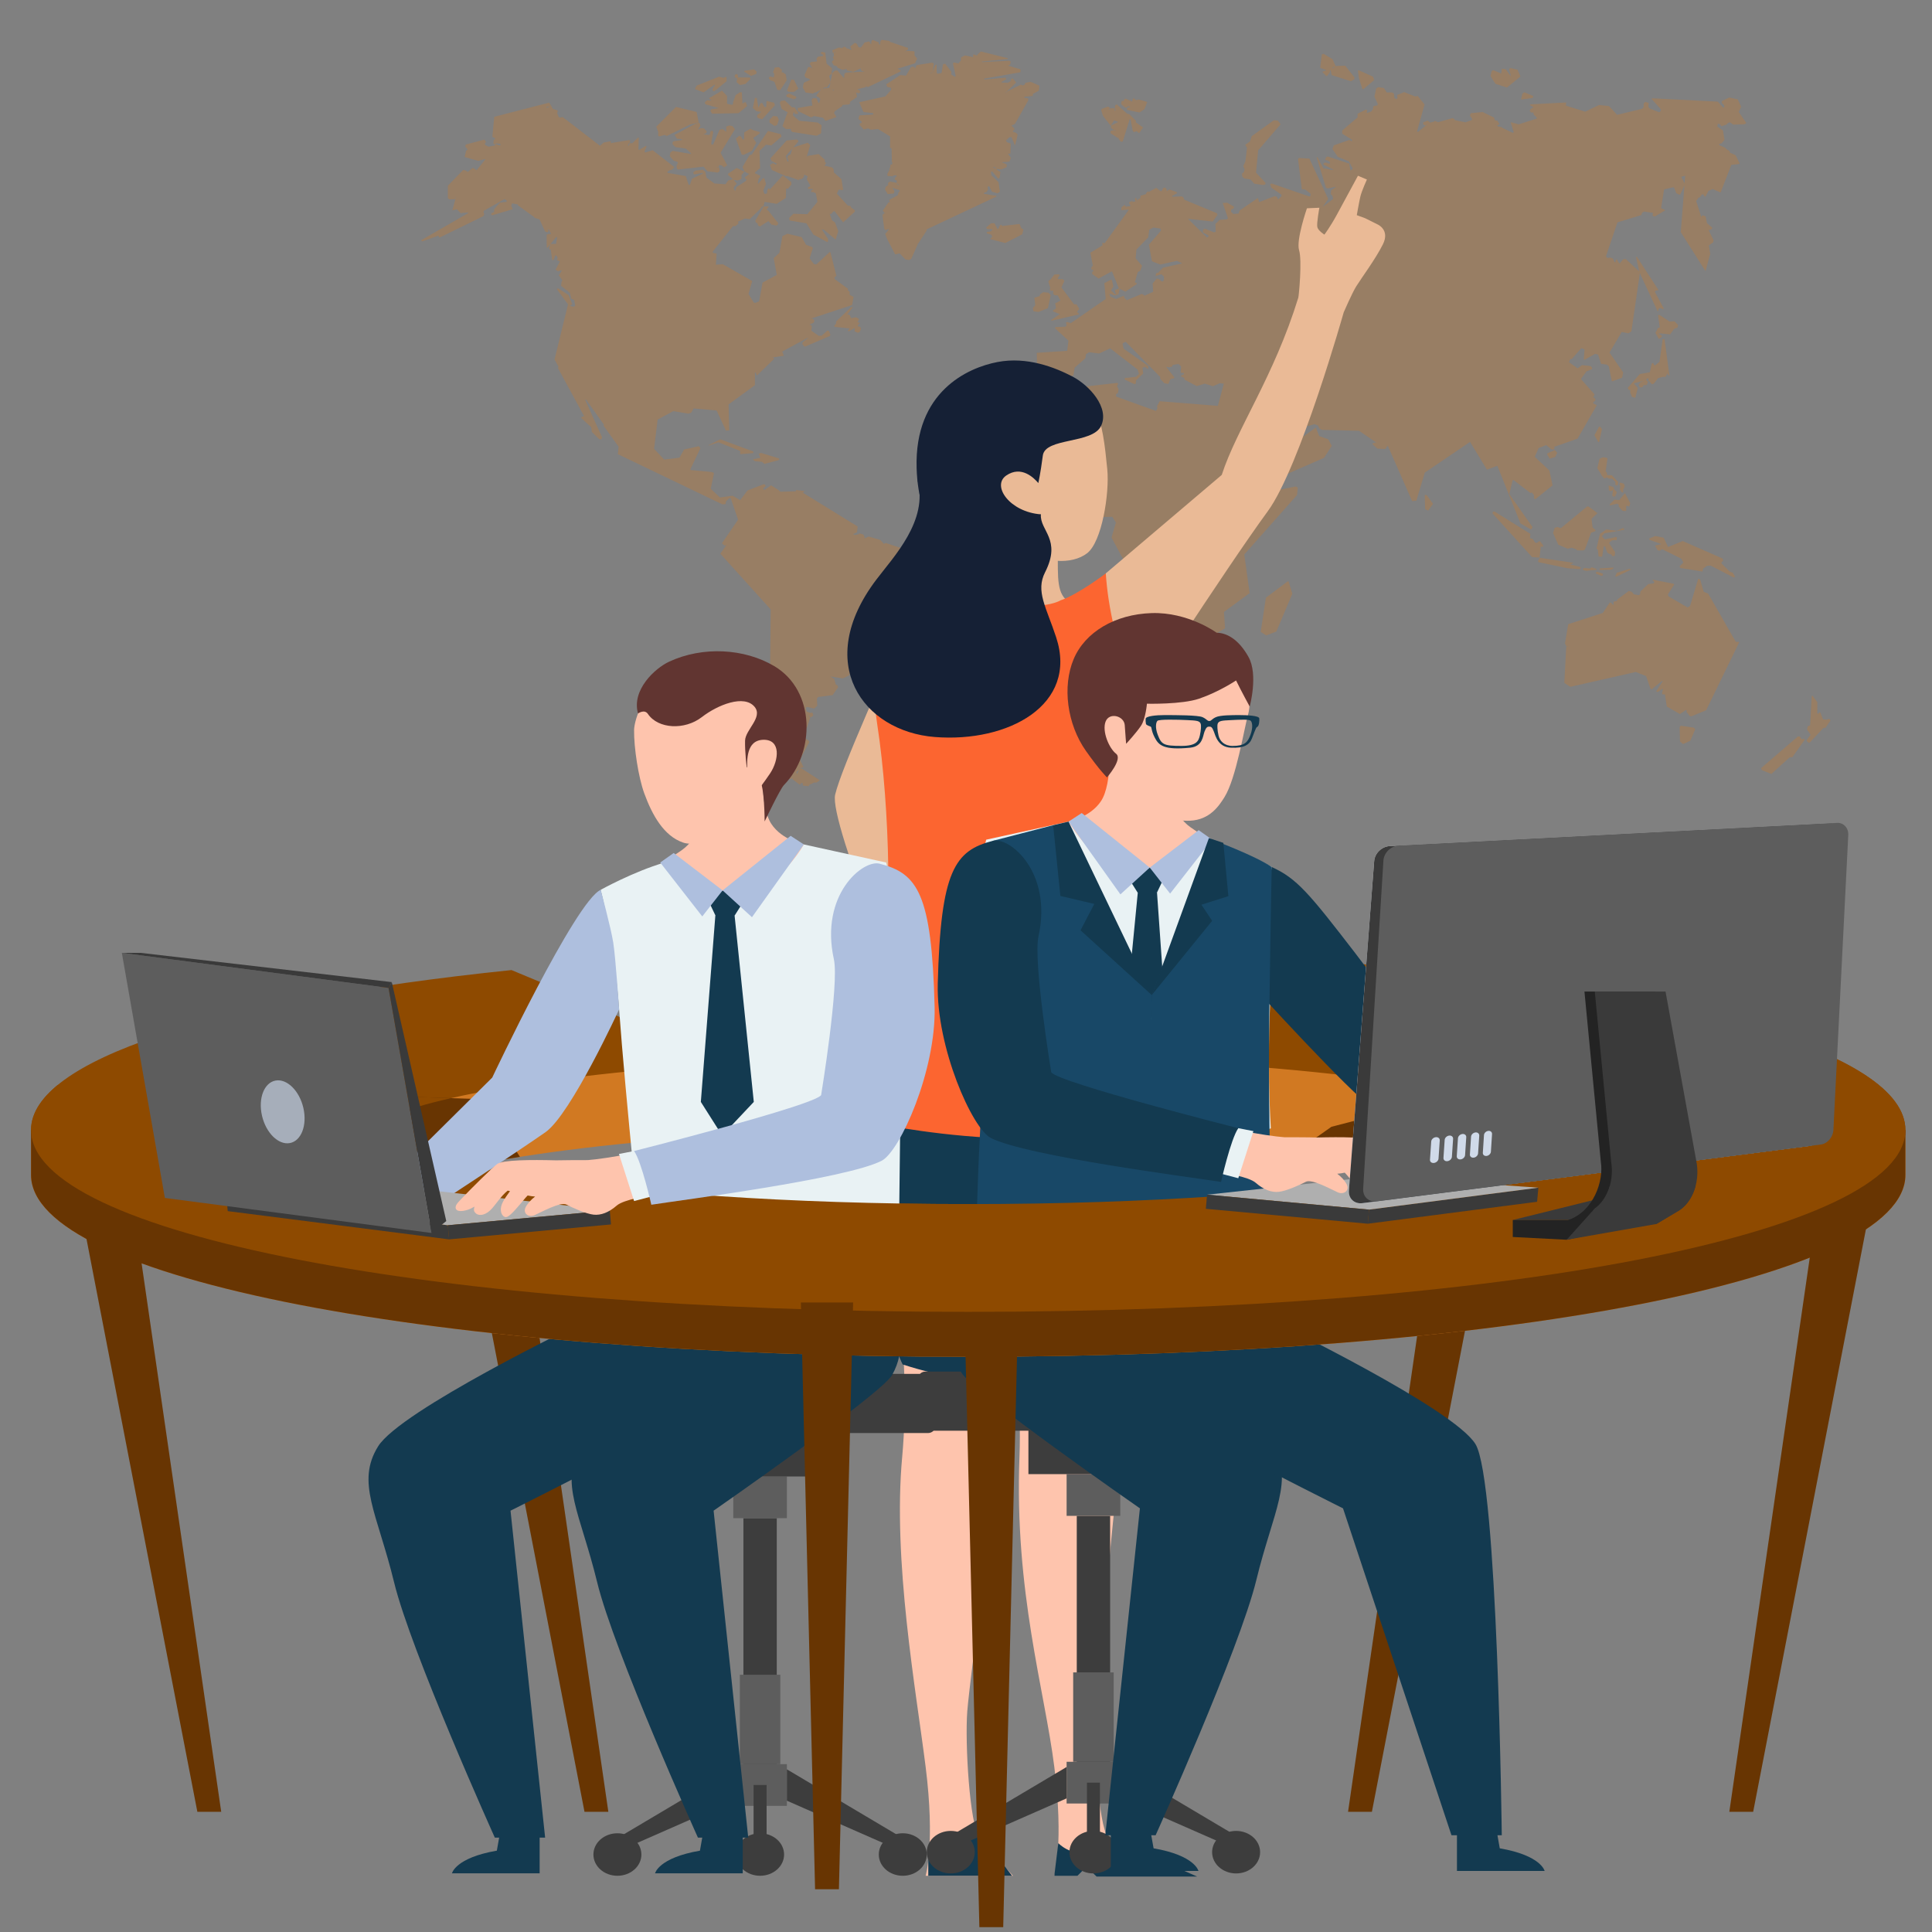 <?xml version="1.0" encoding="utf-8"?>
<!-- Generator: Adobe Illustrator 16.0.0, SVG Export Plug-In . SVG Version: 6.00 Build 0)  -->
<!DOCTYPE svg PUBLIC "-//W3C//DTD SVG 1.1//EN" "http://www.w3.org/Graphics/SVG/1.1/DTD/svg11.dtd">
<svg version="1.1" id="Layer_1" xmlns="http://www.w3.org/2000/svg" xmlns:xlink="http://www.w3.org/1999/xlink" x="0px" y="0px"
	 width="400px" height="400px" viewBox="0 0 400 400" enable-background="new 0 0 400 400" xml:space="preserve">
<rect x="0" y="0" width="400" height="400" fill="#808080" stroke="none"/>
<g>
	<g opacity="0.3">
		<polygon fill="#D17922" points="157.683,43.475 156.377,45.646 156.484,46.063 156.692,46.129 156.91,46.424 156.89,46.616 
			157.315,46.907 159.095,45.763 159.715,46.486 160.74,46.72 161.134,46.388 161.01,45.978 160.907,45.945 159.036,43.572 
			158.835,43.511 158.755,43.283 159.112,42.928 159.099,42.745 158.073,42.747 157.683,43.475 157.683,43.475 157.683,43.475 		"/>
		<path fill="#D17922" d="M190.878,114.913l-7.49-2.488l-0.395,0.17l-0.762-0.814l-2.375-0.694l-0.821,0.359l-0.073-0.13
			l0.048-0.189l-0.284-0.47l-0.821-0.235l-0.038,0.165l0.017,0.002l0.035,0.032l-0.059-0.016l0.006-0.018l-0.852,0.179l-0.413-0.18
			l0.842-0.385l0.122-1.194l-11.338-6.992l0.38-0.336l-1.741-0.225l-0.118,0.266l-3.12,0.092l-0.329-0.204l-0.018-0.095
			l-1.641-1.043l-1.323,0.966l-0.26-0.113l-0.017-0.262l0.464-0.405l-0.107-0.337l-0.305-0.058l-3.325,1.282l-1.517,1.998
			l0.018,0.003l-0.003,0.058l-0.024-0.035l0.01-0.026l-1.606-0.909l-2.58,0.368l-1.912-1.806l0.661-3.183l-0.11-0.153l-0.402-0.142
			l-0.003,0.002l0.027,0.021l-0.065,0.02l0.038-0.041l-4.308-0.404l-0.069-0.137l2.088-4.368l-0.333-0.426l-3.041,0.68l-0.966,1.697
			l-3.158,0.395l-2.091-2.229l0.737-6.055l3.231-1.75l3.134,0.521l0.589-0.206l0.488-0.873l4.771,0.428l1.942,4.172l0.669-0.057
			l-0.135-5.382l5.455-3.978l-0.014-2.579l0.087-0.036l0.093,0.032l0.253,0.577l3.605-3.492l-0.381-0.235l2.331-0.36l-0.329-0.866
			l5.271-2.852l0.09,0.034l-1.139,0.922l-0.048,0.375l0.377,0.457l0.205,0.031l5.153-2.218l0.062-0.261l-0.315-0.753l-0.277-0.086
			l-1.261,1.093l-0.315-0.053l-0.198,0.087l-1.572-1.089l0.107-0.93l-0.201-0.269l-0.312-0.064l0.938-0.44l0.093-0.445l-0.252-0.305
			l-1.025-0.223l-2.815,0.917l0.004,0.035l-0.059,0.009l-0.357,0.329l-0.01,0.055l-0.738,0.334l-0.021,0.048l0.018-0.073
			l13.069-4.294l0.305-1.695l-0.776-0.401l0.004,0.008l-0.069-0.187l0.048-0.263h0.017l-0.048-0.209l-0.37-0.344h-0.434l0.434-0.01
			l0.059-0.253l-2.792-2.034l-0.007-0.332l0.381-0.339l-1.233-4.831l-0.163-0.092L169,54.755l-0.51-0.106l-0.865-1.154l0.654-2.094
			l-0.117-0.238l-1.277-0.488l-0.918-1.584l-2.926-0.703l-1.056,0.504l-0.606,3.44l-1.188,1.119l0.63,3.471l-2.94,1.587
			l-0.709,3.871l-0.734,0.322l-0.385-0.072l-1.087-1.768l0.772-2.677l-6.071-3.47l-1.458,0.082l-0.048,0.047l0.01-0.049l0.038,0.001
			l0.169-2.229l-0.156-0.122l-0.43-0.038l-0.305-0.213l4.302-5.417l0.425,0.065l0.658-0.519l-0.028-0.457l-0.031,0l-0.055-0.039
			l0.083,0.015l0.002,0.024l1.382-0.625l1.015,0.117l2.49-2.434l-0.17-0.003v-0.001l0.526-0.308l0.159-0.568l-0.007-0.087
			l0.101-0.153l2.466,0.398l1.904-1.229l0.052-1.95L162.687,39l0.08,0.016l-0.004,0.009l0.395,0.045l0.703-0.879l-0.048-0.5
			l-1.759-1.379l-0.003-0.016l-0.028-0.003l0.035,0.029l-2.642,2.887l0.01,0.023l-0.045,0.042l0.021-0.063l0.014-0.002l-0.243-0.263
			l-0.302,0.351l-0.068,0.74l-0.385,0.125l-0.235-0.182l-0.139-0.568l0.543-1.302l-0.329-1.201l-0.294,0.004l-0.973,1.13
			l-0.104-0.114l0.184-0.949l0.271-0.236l0.052-0.379l-1.053-0.479l-0.046-0.164l1.074-0.939l-0.121-3.543l1.34-1.286l1.108,0.156
			l2.113-1.821l-0.163-0.512l-2.646-0.662l-3.341,4.88l0.027-0.006l0.004,0.042l0.044,0.023l-0.073-0.042l-0.003-0.017l-0.482,0.131
			l-1.447,2.445l0.409,0.944l0.966,0.516l-0.887,0.711l0.139,0.299l0.184,0.047l-0.003-0.019l0.086-0.022l-0.059,0.046l-0.024-0.005
			l-0.077,0.345l-1.998,1.314l-0.229,0.794l-0.315-0.385l0.018-0.433l0.585-0.699l-0.609-0.757l0.031,0.029l-0.031-0.031l0.845,0.1
			l0.692-0.284l0.101-0.155l-0.042-0.672l0.599-0.716l-1.6-0.763l-1.77,1.186l-0.004,0.262l0.988,0.87l-0.038-0.023l0.031,0.026
			l-0.963,0.279l-0.553,0.775l-2.3-0.167l-1.631-1.199l-0.249-1.225l-0.53-0.403l-1.521,0.166l-0.463,0.373l0.169,0.427l1.749-0.333
			l0.135,0.095l-0.048,0.078L143.266,37l-0.395,1.19l-0.27,0.109l-0.62-1.845l-3.778-0.666l-0.014-0.268l0.516-0.31l0.33-0.005
			l0.578-0.602l-4.475-3.501l-1.523,0.468l-0.18-0.188l0.429-1.07l-0.059-0.077l-0.087-0.029l-1.406,0.847l-0.132-0.132l0.073-2.394
			l-0.177-0.025l-1.156,1.157l-0.537-0.009l-0.27,0.576h-0.094l0.06-0.393l0.28-0.252l0.025-0.039l0.086-0.302l-0.125-0.251
			l-3.938,0.646l-0.051,0.063l0.028-0.07l0.023,0.002l0.052-0.052l0.017-0.346l-1.493,0.279l-0.768,0.666l-7.726-5.946l-0.534,0.111
			l-0.273-0.114l-0.333-0.799l0.149-0.434l-0.208-0.21l-0.835-0.216l-0.335-0.669l0.007,0.012l-0.547,0.161l-0.041,0.162
			l-0.347,0.088l-0.089-0.162l0.478-0.088l0.003-0.027l0.516-0.156l0.021,0.01l-0.437-0.647l-11.351,2.921l-0.396,4.151l0.562,0.291
			l0.055,0.164l-0.34,0.185l-0.065,0.771l0.153,0.118l0.277,0.019l0.01-0.035l0.038,0.016l0.028-0.171l-0.018,0.003l-0.042-0.042
			l0.063,0.029l-0.003,0.01l0.911,0.077l0.08,0.247l-0.157,0.09l-0.862-0.242l-0.003,0.021l-0.045-0.002l-0.197,0.269l-1.233,0.223
			l-0.672-0.329l-0.097-0.322l0.246-0.321l-0.322-0.491l-3.864,1.015l-0.125,0.408l0.517,0.625l-0.333,0.271l-0.309,1.277
			l2.823,0.805l1.43-0.394l0.063,0.065l-1.822,2.254l-0.78-0.478l-1.042,0.826l-0.193-0.063l-0.125-0.159l-0.634-0.192l-3.182,3.284
			l-0.01,2.565l0.305,0.256l1.26-0.031l0.059-0.376l0.065,0.087l-0.097,0.291l-0.027-0.001l-0.634,2.301l0.942-0.219l0.766,0.789
			l0.243,0.034l0.059-0.081l1.25-0.064l-0.017,0.149l-9.648,5.553l0.017,0.174l0.174,0.095l3.286-1.167l-0.018-0.024l0.063-0.021
			l-0.045,0.045l0.27,0.387l9.101-4.447l0.174-0.5l-0.166-0.251l0.062-0.348l4.277-2.42l0.461,0.283l-0.015,0.29l-1.381,0.148
			l-1.194,1.36l0.002,0.576l-0.578,0.267l-0.066,0.259l0.239,0.167l4.239-1.262l-0.309-0.695L106,42.108l1.528,0.265l-0.104-0.178
			l-0.191-0.079l0.007,0.403l3.3,2.379l-0.014-0.014l0.045-0.022l-0.024,0.04l-0.007-0.003l0.188,0.214l0.976,0.302l1.149,2.52
			l0.488,0.165l0.239-0.267l-0.083-0.37l0.134,0.042l0.475,0.942l-0.187,0.031l-0.19-0.09l-0.547,0.211l-0.003,1.137l-0.027-0.021
			l0.003,0.055l0.021-0.026l0.028,1.46l0.059,0.076l0.177-0.051l0.36-0.545l0.01-0.011h0.056l1.243-1.56l0.17-0.015l0.062,0.08
			l-0.208,1.301l0.014,0.011v0.059l0.246,0.33l0.381,0.044V50.88l-0.402-0.395l-1.465,0.028l-0.221,0.922l0.204,0.275l0.17,0.023
			l0.125-0.209l0.017,0.068l-0.115,0.145l-0.031-0.004l0.25,2.063l0.172,0.076l0.17-0.097l0.315-0.89h-0.024l-0.011-0.045
			l-0.055-0.042l0.052,0.021l0.003,0.026l0.039,0.028l-0.004,0.021l0.204,0.002l-0.014-0.023l0.045-0.046l-0.021,0.058h-0.011
			l0.229,0.347l0.028,0.168l0.073,0.59h-0.059l-0.042-0.555l-0.163,0.288l0.25,0.248l0.315,0.035l0.097,0.186l-0.87,1.632
			l0.457,0.319l0.737-0.169l0.091,0.036l-0.61,1.022l0.1,0.119l0.048-0.006l0.035-0.046l-0.058,0.077l0.62,0.853l-0.174,0.302
			l-0.013-0.008v0.03l0.024-0.019l-0.128,0.822l1.835,1.472l0.232,1.014l0.055-0.008l-0.034,0.032l-0.021-0.024l-0.007,0.001
			l0.046,0.196l0.613,0.274l0.218,1.174l-0.415,0.258l-0.884-0.343l0.039,0.024l-0.024-0.022l0.309,0.035l0.339-0.289l-0.73-1.858
			l-2.227-1.411l-0.218,0.171l2.334,3.167l-0.035-0.016l0.024,0.02L114.81,74.42l0.832,1.522l-0.121,0.269l5.406,9.939l-0.481,0.165
			l-0.118,0.233l2.075,1.889l0.138,1l1.531,1.508l0.391,0.019l0.19-0.425l-3.494-7.74l0.163-0.085l3.732,5.231l-0.121,0.165
			l3.147,4.38l-0.159,1.542l21.63,10.386l0.667-0.038l0.108-0.608l0.658-0.638l0.298-0.004l1.53,4.466l-3.352,4.896l0.599,0.515
			l0.208-0.2l0.056,0.151l-1.188,1.677l10.431,11.546l-0.214,21.161l0.274,0.308l-0.548,0.294l0.119,1.212l0.363,0.084l0.284-1.06
			l-0.208-0.525l0.512-0.083l0.201,0.122l-0.101,4.21l-0.169,0.071l-0.083-0.059l-0.135-0.334l-1.077,1.258l0.066,0.166l0.183,0.052
			l0.271-0.135l0.63,0.101l0.194,0.311l-0.08,0.74l0.027-0.004l0.014,0.037l0.045,0.019l-0.083-0.032l-0.003-0.019l-0.558,0.193
			l-0.155,0.329l0.256,0.595l-0.159,0.458v-0.001l0.243-0.02l0.072,0.038l0.027-0.017l0.007,0.685l0.273,0.279v0.021l0.239-0.003
			l0.118,0.375l0.028-0.008l0.028,0.034l0.048-0.025l0.021,0.942l0.256,0.231l0.263-0.235l0.122-0.707l-0.048-0.069l0.066,0.034
			l-0.018,0.035l0.367,1.016l-0.335,0.207l-0.215-0.009l-0.155,0.112l1.832,1.547l0.056-0.003l0.02,0.046l-1.16-0.251l-0.08,0.06
			l0.059,0.17l1.825,1.153h0.418l0.188-0.266l0.048,0.273l1.513,1.166l0.413-0.391l0.184,0.049l0.117,0.53l1.132,0.124l0.163-0.281
			l-0.031,0.009l-0.01-0.044l-0.045-0.027l0.083,0.046l0.003,0.017l1.025-0.499l0.419,0.037l0.689-0.432l-0.018-0.086l-3.689-2.394
			l-0.384,0.009l-0.017,0.031l-0.042,0.015l-0.564,1.092l-0.069-0.067l0.004-0.38l1.143-0.946l0.107,0.016l0.183-0.08l-0.751-1.537
			l1.925-3.571l-0.044-0.289l-1.562-1.049l-0.101-0.946l1.233-0.735l0.73-2.246l-0.031-0.034l-0.253-0.036l0.011-0.14l0.093-0.017
			l0.149,0.193l0.058,0.003l-0.027,0.031l0.211,0.029l0.392-0.373l-0.146-0.467l-0.28-0.095l-0.19,0.092l-0.762-0.313l-0.211-0.748
			l0.305-0.203l1.451,0.344l0.648-0.584l-0.069-1.521l0.273-0.294l2.988-0.386l1.143-1.668l-0.211-0.412l-0.294-0.129l-0.291-1.132
			l-0.801-0.505l-0.006-0.053l-0.052-0.045l0.048,0.027l0.004,0.018l0.062,0.058l2.507,0.377l1.281-0.604l1.216-2.341l0.021,0.025
			l0.01-0.034l-0.018,0.006l0.174-0.51l0.263-0.074l0.305-0.69l0.177-0.09l0.194,0.385l2.129-5.07l5.977-2.754L190.878,114.913
			L190.878,114.913L190.878,114.913L190.878,114.913z M162.904,160.322l-0.024-0.041l0.048,0.02l0.027,0.046L162.904,160.322
			L162.904,160.322L162.904,160.322L162.904,160.322z"/>
		<polygon fill="#D17922" points="206.261,40.711 206.288,40.534 203.782,40.135 203.708,40.07 203.729,39.908 204.245,39.754 
			204.553,39.291 204.461,38.721 204.682,38.537 204.849,38.633 205.381,39.693 206.552,40.027 207.026,39.679 206.738,37.727 
			205.278,36.313 205.149,35.65 205.261,35.498 205.437,35.521 206.659,36.966 206.927,36.856 207.137,35.626 206.42,35.181 
			206.33,34.959 205.631,34.667 205.637,34.601 205.731,34.563 205.939,34.587 206.261,34.913 206.32,34.917 206.33,34.959 
			207.307,35.079 208.356,34.648 208.485,34.279 208.309,33.969 207.515,33.661 207.491,33.571 208.99,33.455 209.284,32.701 
			208.696,31.843 209.194,31.775 209.266,29.726 208.522,29.457 208.301,29.182 208.336,28.896 208.706,29.124 208.706,29.082 
			208.48,28.873 208.456,28.89 208.997,28.406 209.412,28.39 210.098,30.015 210.178,30.024 210.693,27.881 210.389,27.51 
			209.696,27.279 209.666,27.195 210.073,26.69 209.44,26.039 209.467,25.96 210.129,25.663 212.94,20.7 212.823,20.36 
			212.082,20.226 212.027,20.167 212.147,20.024 213.81,19.864 213.876,19.42 215.085,18.769 215.195,17.736 213.392,16.943 
			212.325,17.14 212.092,17.561 211.727,17.691 211.344,17.525 208.542,18.924 208.536,18.962 208.013,19.37 210.396,17.078 
			209.668,16.22 209.395,16.358 209.208,16.814 208.699,17.12 207.411,17.094 207.352,17.027 207.387,16.941 208.353,16.395 
			208.187,16.074 203.847,16.469 203.719,16.358 203.75,16.277 211.262,14.963 211.292,14.351 208.769,13.607 208.811,13.541 
			209.112,13.428 209.278,12.752 208.92,12.577 203.359,12.86 203.27,12.814 203.283,12.743 208.605,12.214 208.647,12.044 
			203.054,10.657 202.337,11.337 202.31,11.329 202.313,11.361 202.341,11.337 202.31,11.518 202.337,11.52 202.375,11.58 
			202.306,11.543 202.31,11.518 201.645,11.279 201.465,11.314 201.475,11.841 199.799,11.473 198.988,11.863 198.947,12.54 
			198.435,13.124 197.527,12.939 197.288,13.107 197.87,15.756 197.69,15.924 196.904,15.392 197,14.901 195.699,13.189 
			195.238,13.306 194.94,15.104 194.151,15.269 193.947,15.133 193.898,13.458 193.829,13.398 193.643,13.464 193.115,14.84 
			193.129,14.871 192.588,15.296 192.579,15.389 192.596,15.233 193.115,14.84 193.337,13.191 193.008,12.979 189.905,13.453 
			189.58,13.777 189.59,14.065 189.531,14.131 189.16,13.812 188.641,13.879 187.564,15.662 186.387,15.543 183.496,17.455 
			183.689,17.983 184.5,18.201 184.492,18.183 184.534,18.147 184.507,18.203 184.5,18.201 184.486,18.621 183.305,19.961 
			177.889,21.162 178.53,22.64 178.699,22.56 178.53,22.702 178.806,23.198 180.732,23.428 180.826,23.585 180.704,23.731 
			177.944,23.884 177.729,24.624 178.439,25.222 178.418,25.389 178.048,25.594 177.955,25.848 178.831,26.818 179.762,26.582 
			180.292,26.865 181.774,26.715 184.281,28.237 184.285,30.611 184.593,30.707 184.655,33.585 184.811,33.719 184.666,34.028 
			184.281,34.178 184.358,34.546 184.074,35.124 184.292,35.162 184.351,35.114 184.333,35.169 184.292,35.162 184.074,35.327 
			184.053,35.312 184.053,35.342 184.074,35.328 183.71,35.995 183.762,36.435 184.839,36.482 185.043,36.263 185.147,36.212 
			185.005,36.294 185.005,36.313 185.324,36.313 185.442,36.288 185.694,36.368 185.23,36.951 185.296,37.193 185.591,37.312 
			185.712,37.631 185.583,37.855 185.597,37.856 186.064,38.258 186.014,38.333 185.919,38.331 185.614,37.885 185.57,37.88 
			185.583,37.855 184.229,37.576 183.835,37.927 183.904,38.292 183.356,38.71 183.25,39.273 183.79,40.17 185.043,40.065 
			185.196,39.562 184.735,38.881 184.701,38.867 184.687,38.8 184.729,38.843 184.735,38.881 186.204,39.346 186.314,39.558 
			186.051,39.808 186.023,39.797 186.023,39.834 186.051,39.809 185.864,40.434 184.084,41.386 184.24,41.933 184.278,41.938 
			184.302,41.978 184.25,41.96 184.24,41.933 183.959,41.896 182.772,43.604 183.146,44.093 183.301,44.002 183.374,44.021 
			183.177,44.115 183.146,44.093 182.695,44.495 183.09,47.454 183.319,47.622 184.001,47.44 184.021,47.401 184.188,47.32 
			183.274,48.444 183.624,49.383 183.645,49.355 183.645,49.408 183.624,49.383 183.62,49.385 185.327,52.664 186.272,52.46 
			187.457,53.71 188.199,53.833 188.652,53.613 190.023,50.542 189.999,50.553 189.981,50.513 189.847,50.469 189.802,50.411 
			189.923,50.397 189.981,50.513 190.026,50.528 190.023,50.542 191.882,47.691 191.789,47.519 206.261,40.711 		"/>
		<polygon fill="#D17922" points="359.911,132.908 359.366,132.871 353.651,122.89 352.739,122.537 352.008,120.015 
			351.775,119.835 351.581,119.876 349.915,125.444 349.406,125.781 345.459,123.477 345.334,123.046 346.629,121.022 
			346.539,120.864 342.267,120.033 342.18,120.087 342.177,120.181 342.495,120.438 342.428,120.762 341.254,120.929 
			339.631,122.462 339.564,123.009 339.295,123.233 338.274,123.049 337.805,122.509 337.218,122.353 334.839,124.131 
			334.816,124.322 334.598,124.491 334.27,124.472 334.027,124.743 334.107,125.122 334.065,125.206 333.886,125.193 
			333.566,124.801 333.283,124.746 331.846,126.906 324.682,129.227 324.051,133.015 324.03,133.015 324.025,133.226 
			324.048,133.31 324.271,133.751 324.716,133.797 324.716,133.819 324.279,133.803 323.874,141.385 325.117,142.2 338.671,139.122 
			340.805,139.973 341.697,142.556 341.944,142.735 344.071,140.994 344.168,140.977 344.232,141.052 342.923,143.085 343,143.242 
			343.313,143.237 344.178,142.6 344.288,142.729 344.092,143.558 344.194,143.761 344.714,143.78 344.714,143.758 344.767,143.711 
			344.738,143.781 344.714,143.78 345.095,146.278 347.817,147.839 349.008,147.021 349.188,147.037 349.224,147.12 349.16,147.391 
			349.863,148.258 350.151,148.307 353.234,147.064 360.072,132.995 359.997,132.855 359.911,132.908 359.911,132.908 
			359.911,132.908 		"/>
		<path fill="#D17922" d="M172.245,15.586l-0.53,2.552l0.024,0l0.464,0.282l-0.297-0.261v-0.021l-1.809,0.237l-1.074,1.379
			l0.194,0.289l0.197,0.016l0.434,0.418l-0.218,0.799l-0.101,0.024l-0.09-0.029l-0.43-0.925l-0.734-0.007l-0.243,0.405l0.159,1.107
			l0.027-0.003l-0.023,0.022l-0.004-0.019l-3.037,0.511l0.056,0.63l2.656,1.302l0.478-0.136l0.114-0.138l-0.014,0.001l-0.024-0.029
			l0.052,0.01l-0.014,0.018l1.929,0.355l0.291,0.34l-0.014,0.097l0.291,0.218l2.144-0.764l0.052-0.085l-0.464-0.786l0.128-0.354
			l1.506-1.037l0.108-0.272l1.419-0.121l0.184-0.363l-0.065-0.151l-0.215-0.051l0.205,0.024l0.011,0.027l1.468-1.019l-0.169-0.919
			l-0.09-0.047l0.09,0.015v0.032l0.485,0.162l0.381-0.229l-0.19-0.416l-0.499-0.189l1.811-0.453l0.059-0.184l0.343,0.197
			l6.708-3.209l0.132-0.25l-0.675-0.363l-0.046,0.065l0.031-0.069l0.015,0.004l3.632-1.13l0.423-0.942l-0.554-0.726l0.028-0.672
			l-0.111-0.15l-1.575-0.069l-0.049,0.042l-0.059,0.005l-0.093,0.091l-0.076-0.021l0.605-0.427l-0.01-0.302l-3.761-1.271
			l-0.038-0.164l-1.61-0.24l-0.284,0.251l-0.087,0.67l-0.073,0.059l-0.155-0.082l-0.041-0.382l-1.289-0.508l-0.283,0.381
			l0.059,0.378l-0.066,0.072l-0.101-0.016l-0.297-0.507l-0.796,0.205l-0.104-0.037l-0.803,1.092l-0.475-0.027l-0.426-0.778
			l-0.388-0.145l-0.934,0.763l0.304,0.698l0.042-0.002l0.021,0.074l-0.063-0.072l-1.104-0.361l-0.187-0.235l-0.374-0.05
			l-0.309,0.273l-0.689-0.137l-1.361,0.573l0.093,0.5l0.184,0.052l-0.003-0.022l0.059-0.009l0.156-0.167l0.094-0.009l-0.018,0.133
			l-0.231,0.043l-0.031,0.037l-0.024-0.006l0.086,0.656l-0.221,0.205l0.176,0.532l0.145,0.077l-0.308,0.059l-0.256,0.355
			l0.384,0.667l0.669,0.195l-0.01-0.023l0.069-0.037l-0.045,0.059l-0.014,0.001l0.163,0.315l1.028,0.457l0.79-0.182l-0.011-0.032
			l0.028,0.025l-0.017,0.007l0.132,0.315l1.319,0.258l1.607-0.757l0.017-0.031l0.024,0.022l-0.042,0.009l-0.114,0.215l0.141,0.305
			l0.679,0.198l0.021,0.047l-0.069-0.05l-3.802,0.211l-0.326,0.216l-0.059,0.772l-0.097,0.103l-1.333-1.539l-0.502,0.054
			l-0.651,0.593L172.245,15.586L172.245,15.586L172.245,15.586L172.245,15.586z M172.449,18.524l-0.008,0.038l0.163,0.061
			l0.046,0.067l-0.052,0.071l-0.149-0.055l-0.008-0.144l-0.107-0.041L172.449,18.524L172.449,18.524z"/>
		<polygon fill="#D17922" points="163.022,36.444 165.349,37.283 165.55,37.124 164.952,36.705 164.913,36.704 164.868,36.661 
			165.574,37.101 165.55,37.124 166.059,37.035 166.495,36.485 166.45,36.154 166.419,36.141 166.454,35.732 166.506,35.711 
			166.454,35.752 166.423,36.097 166.444,36.12 166.45,36.154 167.108,36.414 167.202,36.571 167.022,37.122 167.759,38.381 
			167.687,38.615 167.386,38.718 167.233,38.956 167.337,39.104 168.196,39.101 168.276,39.162 168.234,39.315 167.947,39.441 
			167.916,39.701 168.102,39.783 168.313,39.739 168.899,40.013 169.245,41.776 167.146,44.353 164.265,44.25 163.396,45.103 
			163.476,45.65 166.957,46.234 168.424,48.591 168.424,48.599 168.445,48.601 168.424,48.583 171.247,50.104 171.417,50.018 
			171.444,49.469 170.215,47.633 170.19,47.625 170.17,47.577 170.104,47.538 170.481,47.55 170.658,47.601 170.658,47.633 
			173.006,49.603 173.546,47.854 172.892,46.063 172.275,45.625 171.794,44.311 171.759,44.307 171.784,44.269 171.905,44.292 
			171.905,44.311 172.029,44.334 172.552,43.761 172.809,43.741 174.554,46.035 176.978,43.826 177.006,43.554 176.182,42.937 
			176.271,42.954 176.271,42.91 176.182,42.934 176.15,42.739 176.161,42.761 176.154,42.718 176.119,42.737 175.97,42.606 
			175.541,42.581 173.255,40.083 173.622,39.326 173.768,39.255 174.294,39.38 174.567,39.277 174.211,37.083 172.632,35.704 
			172.581,35.754 172.621,35.697 172.632,35.704 172.604,35.054 172.286,34.662 170.713,34.302 170.991,33.844 170.97,33.666 
			170.738,33.473 170.8,33.115 169.54,31.952 169.529,31.885 169.525,31.885 169.553,31.885 167.146,32.28 167.133,32.365 
			167.012,32.454 167.756,30.067 167.247,29.548 164.075,30.574 163.694,31.951 163.226,32.196 163.032,32.604 163.265,33.345 
			163.212,33.423 163.029,33.453 162.679,32.301 165.277,29.306 165.281,29.131 164.958,28.883 162.866,29.083 159.5,32.801 
			159.773,33.352 160.806,33.849 160.799,34.016 160.612,34.073 160.048,33.786 159.41,34.122 159.798,35.188 162.704,36.484 
			163.022,36.444 		"/>
		<polygon fill="#D17922" points="143.997,25.585 139.654,27.941 140.17,28.718 141.147,28.807 141.212,28.877 141.101,29.003 
			139.395,29.274 139.238,29.514 139.263,29.897 139.855,30.458 142.002,30.772 143.068,31.722 143.065,31.885 139.267,31.229 
			138.785,31.577 138.674,32.341 139.488,33.275 140.211,33.479 140.343,33.714 140.046,34.429 140.194,34.994 140.351,35.107 
			145.666,34.499 146.473,35.466 148.606,35.732 149.004,35.432 148.866,34.555 148.596,34.693 148.491,34.685 148.547,34.574 
			148.817,34.559 148.866,34.207 149.361,34.219 149.918,34.656 150.552,34.211 149.188,31.618 152.166,26.753 151.667,26.117 
			151.033,25.967 150.351,26.216 150.351,27.28 150.41,27.359 150.355,27.332 150.351,27.28 149.596,26.712 148.962,26.885 
			147.685,29.859 147.411,29.965 147.235,29.744 147.664,27.31 147.484,27.079 147.117,27.142 146.971,27.802 146.756,27.959 
			145.666,27.81 146.233,27.539 146.32,27.188 145.773,26.589 145.091,26.534 144.478,26.879 145.008,26.01 144.845,25.499 
			144.655,25.403 144.693,25.372 144.658,25.374 144.655,25.395 143.997,25.585 143.997,25.585 143.997,25.585 		"/>
		<polygon fill="#D17922" points="358.126,118.347 356.395,116.644 356.47,116.319 356.744,116.167 356.689,115.658 
			348.389,112.016 345.354,113.25 344.447,111.331 342.709,110.975 341.525,111.459 341.441,111.613 341.538,111.771 
			343.987,112.649 342.759,112.938 342.682,113.079 343.194,113.918 343.651,114.009 344.134,113.699 348.108,115.68 
			348.521,116.47 347.728,117.255 347.917,117.602 352.464,118.337 352.647,117.696 353.412,117.153 354.154,117.09 358.94,119.562 
			359.131,119.491 359.19,119.323 358.753,118.579 358.126,118.347 358.126,118.347 358.126,118.347 		"/>
		<polygon fill="#D17922" points="321.547,110.359 322.628,112.781 324.573,113.596 325.416,113.404 326.33,113.711 
			326.517,113.944 327.829,113.951 328.14,113.762 329.414,110.289 330.28,109.984 330.354,109.735 329.726,109.201 
			329.509,107.404 330.707,106.278 330.683,106.196 328.898,104.871 328.595,104.858 323.157,109.35 322.438,109.118 
			321.876,109.273 321.547,110.359 321.547,110.359 321.547,110.359 		"/>
		<polygon fill="#D17922" points="166.797,19.16 168.324,19.368 168.664,19.123 168.635,19.146 168.67,19.17 168.892,19.131 
			171.281,17.808 171.281,17.793 171.021,17.768 170.804,17.808 170.991,18.139 171.108,18.155 171.999,17.048 171.669,15.703 
			172.154,15.239 172.272,14.126 171.14,13.176 170.859,10.888 170.139,10.751 169.858,11.01 170.43,11.372 170.461,11.541 
			170.388,11.608 169.329,11.747 169.013,12.208 169.159,12.57 169.089,12.733 167.891,12.846 167.642,13.171 168.161,14.077 
			168.424,14.14 168.165,14.104 168.161,14.077 167.59,13.857 167.303,13.914 166.564,15.525 166.745,16.033 167.628,16.377 
			167.683,16.552 166.419,17.14 166.204,18.088 166.797,19.16 166.797,19.16 166.797,19.16 		"/>
		<polygon fill="#D17922" points="319.001,113.161 318.628,112.779 318.684,112.763 318.708,112.871 319.005,113.134 
			319.001,113.161 319.41,113.206 319.534,112.969 318.891,112.09 318.69,112.045 318.208,112.391 317.855,112.359 317.309,111.568 
			316.89,111.464 316.772,111.32 316.852,110.529 309.424,105.909 309.107,105.946 309.007,106.295 317.201,115.333 
			318.741,115.447 319.001,113.161 319.001,113.161 319.001,113.161 		"/>
		<polygon fill="#D17922" points="136.281,27.29 136.264,28.068 136.475,28.253 137.611,27.937 137.597,27.92 137.646,27.89 
			137.611,27.937 138.037,28.155 142.909,25.755 142.875,25.782 142.888,25.781 142.898,25.764 144.658,25.374 144.232,23.179 
			139.956,22.143 135.859,26.236 136.281,27.29 136.281,27.29 136.281,27.29 		"/>
		<polygon fill="#D17922" points="164.067,27.33 169.065,28.111 169.986,27.614 170.094,25.939 169.301,25.374 165.477,25.008 
			164.193,23.958 164.182,23.566 164.498,23.042 164.494,23.042 164.453,23.311 164.519,23.464 164.498,23.553 165.145,23.614 
			165.263,23.392 164.508,22.244 163.96,22.22 162.493,20.792 161.671,20.889 161.457,21.313 161.852,22.583 163.063,23.233 
			161.991,26.127 162.689,26.702 163.701,26.69 163.801,26.803 163.753,27.084 164.067,27.33 164.067,27.33 164.067,27.33 		"/>
		<polygon fill="#D17922" points="151.584,21.711 150.622,21.528 150.521,21.393 150.527,19.869 149.479,18.764 146.857,20.296 
			146.864,20.473 147.235,20.676 147.279,20.813 146.424,20.75 145.901,21.18 146.064,21.601 148.821,22.373 147.318,22.615 
			147.055,22.892 147.415,23.54 152.89,23.436 154.69,21.953 154.427,21.191 154.219,21.165 153.707,21.441 153.596,19.115 
			153.198,19.101 152.311,19.677 151.747,21.262 151.816,21.444 151.584,21.711 151.584,21.711 151.584,21.711 		"/>
		<polygon fill="#D17922" points="373.437,152.974 373.006,153.045 372.644,152.497 372.252,152.461 364.609,159.04 364.79,159.454 
			366.747,160.239 370.473,156.84 371.106,156.745 373.662,153.133 373.437,152.974 373.437,152.974 373.437,152.974 		"/>
		<polygon fill="#D17922" points="378.807,148.878 378.499,148.879 378.315,148.987 377.446,148.958 376.893,147.531 
			376.729,147.451 376.441,147.819 376.242,147.625 376.26,145.389 375.282,144.066 375.102,144.066 374.772,150.146 
			374.271,150.384 374.135,151.081 374.866,152.109 374.053,153.238 374.06,153.42 374.44,153.763 374.642,153.781 377.54,150.691 
			377.941,150.684 378.978,149.19 378.807,148.878 378.807,148.878 378.807,148.878 		"/>
		<polygon fill="#D17922" points="157.208,27.696 157.343,27.357 155.896,26.932 155.896,26.928 155.864,26.92 155.888,26.947 
			155.373,26.644 154.091,27.4 154.046,28.849 153.765,28.887 153.43,28.282 153.073,28.104 152.35,28.693 153.572,32.017 
			153.962,32.06 155.653,31.229 156.57,29.559 155.985,28.67 156,28.529 157.208,27.696 157.208,27.696 157.208,27.696 		"/>
		<polygon fill="#D17922" points="332.172,110.423 336.299,109.677 336.241,109.412 335.942,109.357 334.73,109.901 
			332.569,109.618 331.254,110.516 330.53,113.612 330.797,113.782 330.983,115.224 331.704,115.26 332.025,113.19 332.189,113.09 
			332.333,113.194 332.777,114.434 333.275,114.717 333.477,114.707 333.47,114.68 333.532,114.655 333.494,114.704 
			333.477,114.707 333.896,115.188 334.339,115.044 334.381,114.27 333.186,112.562 333.252,112.241 333.8,111.863 334.71,111.823 
			334.748,111.281 334.619,111.165 332.266,111.685 331.649,111.045 332.172,110.423 332.172,110.423 332.172,110.423 		"/>
		<polygon fill="#D17922" points="177.809,66.222 177.768,65.956 177.245,65.69 176.219,65.862 176.05,65.569 176.07,65.475 
			175.787,65.136 175.496,65.13 175.447,65.139 175.461,65.042 175.496,65.042 176.559,63.603 176.261,63.548 173.152,66.505 
			173.058,67.071 172.705,67.433 172.801,67.675 175.884,67.996 175.874,68.077 175.583,68.355 175.576,68.523 175.759,68.604 
			176.902,67.911 176.975,67.968 176.94,68.608 177.615,68.9 177.985,68.741 178.259,68.112 178.127,67.706 178.079,67.717 
			178.038,67.769 178.055,67.722 178.079,67.717 178.107,67.683 177.65,67.563 177.56,67.437 178.024,66.83 177.563,66.719 
			177.809,66.222 177.809,66.222 177.809,66.222 		"/>
		<polygon fill="#D17922" points="144.021,18.498 145.683,19.119 147.976,17.484 147.979,17.736 147.518,18.396 147.526,18.772 
			147.889,18.896 150.444,16.812 150.403,15.881 149.791,16.125 148.887,15.875 144.259,17.709 143.889,18.369 144.021,18.498 
			144.021,18.498 144.021,18.498 		"/>
		<polygon fill="#D17922" points="156.297,20.27 155.864,22.357 156.588,23.017 157.634,23.161 156.792,23.787 156.741,24.169 
			156.969,24.469 157.807,24.675 160.442,21.795 160.27,21.264 158.701,20.909 158.656,22.096 158.43,22.181 158.223,22.101 
			157.859,21.391 157.654,21.319 157.46,21.394 157.018,22.25 157.035,22.277 156.972,22.288 157.014,22.25 156.675,20.275 
			156.297,20.27 156.297,20.27 156.297,20.27 		"/>
		<polygon fill="#D17922" points="159.458,16.64 160.051,16.788 160.054,16.817 160.075,16.801 160.376,17.031 160.92,18.603 
			161.526,18.657 162.876,16.634 162.689,15.392 162.035,14.95 161.832,15.017 161.828,15.034 161.765,15.056 161.832,15.017 
			161.886,14.456 161.249,13.906 160.411,13.994 160.051,14.932 160.279,15.252 160.272,15.239 160.31,15.229 160.328,15.181 
			160.304,15.264 160.279,15.252 160.262,15.896 160.009,16.017 159.628,15.838 159.331,15.903 159.154,16.138 159.458,16.64 
			159.458,16.64 159.458,16.64 		"/>
		<polygon fill="#D17922" points="324.55,117.65 327.039,117.838 327.316,117.582 327.125,117.372 325.11,116.87 325.766,116.528 
			318.77,115.482 318.44,116.158 318.537,116.397 324.55,117.65 		"/>
		<polygon fill="#D17922" points="350.685,150.646 347.986,150.256 347.745,150.541 347.828,153.517 348.462,154.056 
			349.965,153.36 350.996,150.952 350.685,150.646 350.685,150.646 350.685,150.646 		"/>
		<polygon fill="#D17922" points="155.913,93.814 155.975,93.486 149.132,90.959 146.667,92.173 146.739,92.226 148.755,91.575 
			153.218,93.348 153.284,93.586 153.173,93.75 153.322,94.033 155.913,93.814 		"/>
		<polygon fill="#D17922" points="336.435,102.109 335.249,103.526 334.259,103.451 333.272,104.417 333.349,104.65 
			334.814,104.276 335.143,104.498 335.135,104.883 335.895,105.729 336.427,105.828 336.701,105.701 336.677,104.791 
			336.847,104.701 337.3,104.876 337.528,104.186 336.435,102.109 336.435,102.109 336.435,102.109 		"/>
		<polygon fill="#D17922" points="156.335,95.489 157.745,95.611 158.257,96.043 161.155,95.287 161.356,95.073 161.277,94.907 
			157.537,93.769 157.086,93.957 157.43,94.8 156.002,95.061 155.934,95.216 156.335,95.489 156.335,95.489 156.335,95.489 		"/>
		<polygon fill="#D17922" points="162.933,18.738 163.226,18.988 164.415,19.025 165.277,18.361 165.668,18.379 165.668,18.335 
			165.273,18.358 164.393,16.538 163.826,16.474 162.933,18.738 162.933,18.738 162.933,18.738 		"/>
		<polygon fill="#D17922" points="159.328,24.771 159.328,25.372 160.341,26.07 160.889,25.893 161.252,24.795 160.924,24.109 
			160.093,24.014 159.328,24.771 159.328,24.771 159.328,24.771 		"/>
		<polygon fill="#D17922" points="154.877,15.347 155.5,15.703 156.588,15.291 156.644,14.812 156.128,14.364 154.133,14.656 
			154.06,14.825 154.877,15.347 154.877,15.347 154.877,15.347 		"/>
		<polygon fill="#D17922" points="334.71,119.374 337.708,117.911 337.354,117.771 334.744,118.585 334.408,119.364 334.71,119.374 
					"/>
		<polygon fill="#D17922" points="164.383,20.544 164.851,20.309 164.86,20.042 163.369,19.348 162.776,19.684 162.88,20.044 
			164.383,20.544 		"/>
		<polygon fill="#D17922" points="328.394,118.186 330.525,117.962 330.562,117.809 329.497,117.436 329.253,117.704 
			328.075,117.606 327.718,117.77 327.773,118.015 328.394,118.186 		"/>
		<polygon fill="#D17922" points="333.65,117.95 334.068,117.66 334.027,117.496 331.216,117.692 331.153,117.865 331.274,118.003 
			333.65,117.95 		"/>
		<polygon fill="#D17922" points="331.431,119.189 331.749,119.198 331.908,118.902 331.791,118.739 330.721,118.39 
			330.491,118.438 330.387,118.594 330.454,118.76 331.431,119.189 		"/>
		<polygon fill="#D17922" points="152.592,16.211 152.567,16.234 152.599,16.212 152.516,17.036 153.212,17.604 154.323,17.383 
			155.358,16.366 155.369,16.189 155.227,16.054 152.796,16.03 152.751,15.475 152.408,15.318 152.114,15.558 152.145,16.012 
			152.592,16.211 		"/>
		<polygon fill="#D17922" points="232.215,21.684 233.016,22.303 233.497,22.135 233.527,21.982 233.94,22.092 233.84,22.198 
			233.497,22.253 233.311,22.425 233.313,22.739 235.908,23.293 236.936,22.604 237.532,21.109 235.807,20.61 235.314,20.718 
			235.024,20.63 234.949,20.45 234.671,20.355 234.521,20.481 234.401,21.032 233.047,20.41 232.746,20.567 232.649,20.911 
			232.284,20.866 232.112,21.309 232.215,21.684 232.215,21.684 232.215,21.684 		"/>
		<polygon fill="#D17922" points="281.359,16.161 282.059,18.434 282.26,18.463 284.514,16.585 284.274,15.879 281.327,14.553 
			281.141,14.627 281.359,16.161 281.359,16.161 281.359,16.161 		"/>
		<polygon fill="#D17922" points="273.328,14.031 274.628,14.53 273.74,14.876 274.548,15.716 274.745,15.765 275.368,14.892 
			275.307,14.63 275.382,14.564 275.485,14.563 275.707,15.556 279.707,16.823 280.415,16.38 280.428,16.014 278.508,13.598 
			276.532,13.667 276.528,13.705 276.473,13.706 275.987,14.135 275.818,14.115 275.832,14.033 276.532,13.667 275.878,12.246 
			274.046,11.145 273.668,11.263 273.328,14.031 273.328,14.031 273.328,14.031 		"/>
		<polygon fill="#D17922" points="314.995,20.606 317.312,20.275 317.468,19.892 315.591,19.108 315.188,19.397 314.936,20.533 
			314.995,20.606 314.995,20.606 314.995,20.606 		"/>
		<polygon fill="#D17922" points="309.042,16.485 309.635,17.363 312,18.121 314.788,15.838 314.198,14.442 312.702,14.074 
			312.439,14.331 312.859,15.865 311.758,14.347 311.116,14.231 310.939,14.32 310.791,15.223 310.821,15.231 310.918,15.338 
			310.794,15.255 310.791,15.223 309.181,14.527 308.838,14.705 308.592,15.716 309.042,16.485 309.042,16.485 309.042,16.485 		"/>
		<polygon fill="#D17922" points="257.849,33.41 257.396,34.389 257.697,35.054 257.521,35.642 257.14,35.95 257.187,36.521 
			257.609,36.957 258.915,37.16 259.66,38.019 261.132,38.258 261.132,38.28 261.79,38.275 261.949,38.167 262.042,37.89 
			260.044,35.737 260.491,31.111 265.142,25.725 264.554,24.958 263.729,24.903 259.151,28.192 258.805,29.261 257.808,30.002 
			258.181,30.586 257.849,33.41 257.849,33.41 257.849,33.41 		"/>
		<polygon fill="#D17922" points="208.127,50.316 211.649,48.503 211.888,47.519 211.456,47.24 211.078,46.371 207.521,46.786 
			207.327,46.561 207.043,46.601 206.718,47.337 206.524,47.409 206.544,47.44 206.464,47.468 206.524,47.409 205.9,46.219 
			205.194,46.231 205.208,46.271 205.167,46.248 205.194,46.231 205.191,46.224 204.152,47.139 204.377,47.42 205.423,47.443 
			205.465,47.603 205.102,47.909 204.346,48.029 204.274,48.181 204.377,48.336 205.191,48.568 205.465,48.981 204.97,49.493 
			208.127,50.316 		"/>
		<path fill="#D17922" d="M309.832,96.497l0.196-0.017l4.77,11.888l2.176,1.265l-0.029,0.025l0.073-0.004l-0.042-0.021l0.318-0.504
			l-4.82-6.84l0.689-2.825l0.181-0.087l3.518,2.692l0.291-0.099l0.43,0.503l0.021,0.773l0.277,0.092l3.561-2.85l-0.658-3.072
			l-3.031-2.842l0.801-1.804l1.576-0.629l1.188,0.99l0.512-0.174l-0.004-0.29l0.024,0.023l0.016-0.054l-0.036,0.027l-0.072-0.137
			l4.858-1.713l3.992-6.928l-0.793-0.392l-0.008,0.02l-0.061,0.005l0.068-0.025l0.07-0.242l0.392-0.321l0.041-0.34l-0.521-0.455
			l-0.022,0.004l-0.053-0.04l0.075,0.036l0.188-0.036l0.122-0.473l-2.796-3.153l1.145-1.581l1.132-0.467l0.038-0.289l-0.315-0.344
			l-1.772-0.203l-0.907,0.666l-1.787-1.272l0.241-0.627l0.33-0.022l1.977-2.252l0.671,0.247l-0.172,2.122l0.195,0.035l2.145-1.227
			l0.629,0.142l0.632,1.932l1.216,0.16l0.378,0.35l0.623,3.069l0.1,0.023l2.03-0.73l0.226-1.09l-2.838-4.121l2.526-4.263
			l1.402,0.279l0.605-0.407l1.756-12.052l3.656,7.872l0.177-0.054l-0.003-0.381l0.347-0.239l0.679,0.271l0.084-0.167l-1.84-3.442
			l0.253-0.28l0.526-0.045l-4.516-6.945l-0.169,0.1l0.621,2.679l-0.075,0.168l-2.651-2.458l-0.548,0.042l-0.718,0.857l-0.104-0.012
			l-0.504-0.837l-0.169,0.108l-0.146,0.517l-0.167-0.061l-0.311-0.727l-0.521-0.197l-0.637,0.09l-0.285-0.338l2.374-7.035
			l4.962-1.514l0.129-0.471l0.418-0.258l1.813,0.273l0.055,0.157l-0.112,0.163l0.076,0.349l0.394,0.104l2.181-1.313l-0.876-0.447
			l0.616-3.856l1.838-0.451l0.254,0.073l0.433,1.145l0.647,0.326l0.188-0.057l1.007-2.198l-0.064-0.032l-0.738-1.359l0.042-0.087
			l0.768-0.206l-0.917,11.684l5.059,7.992l0.102-0.031l0.873-3.275l0.093-0.05l-0.313-1.884l0.891-0.633l0.09-0.435l-1.004-2.044
			l0.225-0.164l0.214,0.037l0.326-0.393l-1.136-0.99l-0.27-1.377l-0.578-0.245l-0.346,0.295l0.027,0.035l0.041,0.01l-0.091-0.017
			l0.022-0.029l-1.034-3.239l0.497-0.729l0.217,0.012l0.479-0.664l0.27-0.01l0.272,0.422l0.188,0.047l0.626-1.186l0.873-0.373
			l1.639,0.699l2.215-5.703l1.598-0.183l0.135-0.132l-0.855-1.686l-1.146-0.523l0.007,0.019l-0.087,0.022l0.059-0.046l0.021,0.005
			l-0.112-0.354l-0.738-0.456l-0.071-0.182l-1.333-0.593l0.058-0.247l0.42-0.108l0.631-0.712l-0.322-1.966l-1.166-0.789l0.085-0.538
			l0.312-0.042l0.503,0.491l1.039-0.336l0.087-0.18l0.539-0.306l0.755,0.514l2.386-0.094l0.29-0.259l-1.568-2.294l0.507-1.058
			l-0.686-1.523l-1.768-0.398l-1.526,0.727l-0.027,0.36l0.499,0.516l0.023,0.37l-0.159,0.114l-0.093-0.009l-1.074-1.219
			l-13.619-0.697l-0.104,0.146l1.922,2.134l-0.024,0.363l-0.332,0.254l-2.02-0.812l-0.222-0.333l0.072-0.786l-0.681-0.224
			l-0.368,0.324l-0.005,0.775l-0.331,0.343l-5.163,1.245l-1.665-1.816l-2.054-0.222l-2.881,1.382l-3.979-1.247l0.042-0.653
			l-7.436,0.38l-0.09,0.162l0.706,0.393l-0.159,0.225l-0.305,0.102l-0.284,0.489l0.344,0.327l0.425-0.006l0.021-0.078l-0.014,0.076
			l-0.008,0.002l0.08,0.439l0.594,0.566l0.022,0.256l-3.726,1.188l-1.597-0.425l-0.055,0.08l0.626,1.954l-0.193,0.159l-2.248-1.079
			l-0.01-0.094l-0.822-0.145l-0.142-0.236l-0.026,0.013l-0.239-0.093l0.084-0.029l0.13,0.102l0.047-0.004l0.005,0.011l0.351-0.169
			l0.072-0.172l-0.363-0.58l-0.509-0.141l-0.152-0.183l-0.024-0.354l-2.397-1.158l-2.479,0.239l-0.159,0.501l0.453,0.66
			l-0.064,0.261l-1.31,0.465l-2.23-0.457l-0.021-0.191l-0.419-0.229l-2.986,0.846l-0.768-0.291l-0.045,0.167l-0.855,0.218
			l-0.492-0.411l-0.917,0.331l-0.063,0.283l0.204,0.308l0.384,0.089l0.007-0.016l0.028-0.02l0.031-0.13l0.128-0.098l0.021,0.07
			l-0.181,0.158v0.042l-0.035-0.006l-1.654,1.345l-0.167-0.153l1.56-5.546l-1.422-1.771l-0.521,0.113l-2.265-0.907l-1.396,0.556
			l-0.125,0.238l0.154,0.258l-0.177,0.409l-0.482-0.195l-0.104-0.957l-0.427-0.244l-1.057,0.016l-0.598-0.926l-1.172-0.182
			l-0.425,0.267l-0.368,1.698l0.717,1.55l-0.124,0.259l-0.744,0.138l-0.139,0.236l0.042,0.278l-0.382,0.587l-0.878,0.334
			l-0.078-0.126l0.115-0.369l-0.267-0.23l-1.749,0.889v0.749l-3.192,2.724l0.013,0.66l1.998,1.235l0.053,0.177l-0.112,0.153
			l-0.449-0.286l-3.225,1.124l-0.303,0.774l1.13,1.607l2.28,0.937l0.789,1.448l-0.11,0.233l-0.368,0.195l0.021,0.027l-0.068,0.139
			l0.042-0.162l0.005-0.004l-0.214-1.406l-4.442-1.475l-0.298,0.078l-0.274,0.505l0.107,0.151l0.315,0.074l-0.026-0.022l0.039-0.053
			l-0.013,0.075l0.525,0.24l0.108,0.33l-0.271,0.121l-0.695-0.264l-0.378,0.155l-0.065,0.267l2.054,1.053l-0.097,0.092l-1.962-0.349
			l-1.232-2.316l-0.093,0.003l-0.063,0.072l1.929,6.245l0.374,0.154l1.572-0.341l0.069,0.07l-0.945,0.651l-0.094,0.794l0.372,0.362
			l0.127,0.646l-2.556,1.945l-0.219-0.064l0.322,0.187l1.445-2.073l-3.9-8.35l-2.147-0.125l-0.206,0.19l0.795,6.311l0.676,0.013
			l1.122,0.862l-0.018,0.481l-0.246,0.103l-7.756-2.673l-0.284,0.09l-0.052,0.083l0.249,0.688l2.102,1.45l-0.038,0.35l-0.638,0.602
			l-0.151-0.111l-0.112-0.37l-0.453-0.189l-3.245,1.255l-0.256-0.862l-3.785,2.592l-0.208,0.638l-1.101,0.069l-0.457-0.419
			l0.014-0.43l0.54-0.322l0.042-0.347l-1.387-0.785l-0.947,0.034l1.098,3.189l-0.305,0.225l-1.414,0.092l-0.89,0.84l0.076,1.613
			l-0.374,0.13l-1.883-0.759l-0.273,0.114l-0.161,0.361l0.08,0.361l1.029,0.493l0.136,0.244l-0.364,0.287l-3.961-3.914l-0.042-0.002
			l-0.025-0.045l0.053,0.023l0.015,0.024l5.148,0.578l0.957-1.346l-0.076-0.372l-6.819-2.822l-0.135-0.483l-0.378-0.192
			l-1.908,0.092l-0.093-0.167l1.06-0.573l-0.055-0.243l-1.521-0.532l-0.562,0.317l-0.03-0.374l-0.306-0.358l-0.397,0.104
			l-0.306,0.601l-0.172,0.092l-0.964-0.716l-1.604,0.875l-0.003,0.02l-0.045,0.043l0.03-0.06l0.018-0.003l-0.021-0.15l-0.09-0.019
			l-0.401,0.412l0.027,0.167l0.031,0l0.042,0.047l-0.066-0.026l-0.007-0.021l-1.187,0.335l0.027,0.442l-0.798,0.553l0.024,0.313
			h-0.024l0.015-0.596l-0.238-0.329l-0.14,0.344l0.156,0.581h-0.021l0.027-0.165l-0.657,0.165l0,0l-0.017-0.125l0.017-0.099
			l-0.73,0.245l0.132,0.499l0.17,0.105l-0.056,0.238l-0.929,0.088l-0.18-0.187l0.187-0.297l-0.058,0.088h-0.087l-0.752,0.54
			l0.004,0.508l-0.097,0.104l1.575-0.144l0.069,0.027l-4.998,6.917l-0.433-0.051l-0.097,0.042l0.003,0.175l0.074,0.071l-0.045,0.241
			l-2.487,1.506l0.514,2.621l-0.343,0.562l0.069,0.262l0.294,0.109l0.104,0.221l-0.273,0.298l0.048,0.364l1.294,0.918l2.695-1.476
			h0.083l1.49,3.678l0.072-0.106l1.211,0.615l2.328-1.554l0.006-0.207l-0.217-0.139l-0.104-0.006l-0.046-0.078l0.592-2.072
			l0.545-0.321l0.341-0.972l-1.325-1.546l0.159-1.819l2.448-2.526l0.219-1.581l0.855-0.456l1.484,0.221l0.094,0.421l-2.518,2.906
			l0.631,3.404l0.378,0.196l0.003-0.006l-0.027-0.018l0.069-0.032l-0.042,0.049l1.354,0.519l3.452-0.756l1.011,0.464l0.021,0.068
			l-3.942,0.878l-0.976,1.045l-0.422,0.095l-0.121,0.529l0.044,0.055l1.137-0.359l0.544,0.446l0.01,0.775l-0.267,0.279l-0.298-0.073
			l-0.437-0.438l-0.478-0.121l-0.862,1.036l0.114,1.724l-1.818,0.819l-0.107-0.17l-0.453-0.206l-3.078,1.3l-0.51-0.485l-0.017-0.287
			l-0.257-0.096l-1.458,0.619l-1.112-0.471l-0.231-0.431l0.038-0.163l0.094-0.017l0.893,0.346l0.808-0.195l0.297-1.254l-0.034-0.035
			l0.007-0.023l-0.952,0.373l-0.042,0.361l0.24,0.324l-0.024,0.159l-0.288-0.064l-0.664-0.635l-0.018-0.173l0.445-0.676
			l-0.283-1.271l-0.214-0.175l-1.383,0.744l0.291,3.273l-7.231,5l-0.789-0.261l-0.218,0.185l0.152,0.563l-0.253,0.249l-2.012,0.078
			l-0.159,0.232l2.798,2.585l-0.271,2.106l-6.292,0.409l0.117,5.923l2.863,0.999l4.617-2.291l0.246-1.547l2.21-1.948l0.134-0.862
			l0.669-0.4l2.053,0.271l2.286-1.075l5.683,4.39l0.291,0.919l-0.621,0.594l-2.26,0.238l-0.115,0.15l0.038,0.178l2.023,0.95
			l0.273-0.117l0.04-0.659l1.494-1.439l-0.177-1.174l0.537-0.177l0.502,0.36l0.182-0.045l-0.027-0.524l-5.083-3.579l-0.225-0.996
			l0.177-0.225l0.505-0.181l7.117,7.252l0.01,0.396l0.854,0.914l0.851,0.149l0.37-0.982l0.796-0.211l0.076-0.153l-1.638-2.092
			l0.027-0.09l0.177-0.023l0.159,0.134l0.756-0.173l0.158-0.354l1.209-0.189l0.544,0.522l-0.114,1.155l0.193,0.191l0.44-0.01
			l0.079,0.062l-0.017,0.183l-0.645,0.322l0.065,0.168l0.676,0.319l-0.022,0.304l2.563,1.364l1.665-0.515l1.688,0.537l1.417-0.616
			l0.841,0.088l0.034-0.052l-0.01,0.053l-0.024-0.001l-1.236,4.598l-12.048-0.962l-0.567,1.062l0.132,0.37l-0.333,0.58l-8.193-2.953
			l-0.114-0.424l0.464-0.413l0.108-0.732l-0.326-0.583l0.252-0.533l-0.183-0.172l-13,1.468l-0.537-0.301l-0.728,0.158l-9.928,12.19
			l0.198,7.44l1.153,0.658l-0.005-0.02l0.035-0.04l-0.023,0.063l-0.007-0.003l7.04,5.976l10.274-1.59l2.085,1.787l2.386-0.065
			l0.762,1.194l-0.91,3.11l4.235,7.872l-1.924,5.73l5.435,14.138l1.153,0.554l7.078-1.347l5.087-5.781l0.101-0.98l2.338-1.398
			l-0.229-3.387l5.319-3.896l-1.108-8.002l10.922-12.308l0.159-1.538l-0.419-0.237l-5.872,1.198l-4.114-4.204l0.785-0.24
			l2.885,2.643l12.162-5.32l1.599-2.479l-0.723-1.37l-1.87-0.653l-0.699-1.778l-2.505,1.792l-1.467,0.001l-0.613-1.668l-0.185,0.075
			l-0.196,0.344l-0.333-0.003l-2.233-3.344l0.099-0.377l0.144-0.125l1.271,0.044l4.388,2.977l1.313-0.405l0.738,0.246l0.309,0.624
			l0.512,0.306l7.698,0.193l3.384,2.305l0.29,0.012l0.061-0.041l-0.021,0.042l-0.919,0.303l0.014,0.171l0.98,0.889l1.624,0.1
			l0.498-0.667l-0.013-0.006l-0.012-0.051l0.032,0.029l-0.008,0.028l0.077,0.045l5.015,11.406l0.872-0.1l1.749-5.812l9.367-6.356
			l3.495,5.739L309.832,96.497L309.832,96.497z M245.67,45.106l-0.007-0.05l0.059,0.07L245.67,45.106L245.67,45.106L245.67,45.106
			L245.67,45.106z"/>
		<polygon fill="#D17922" points="295.409,102.549 295.118,102.44 294.972,102.529 295.062,105.41 295.686,105.719 296.696,104.313 
			295.409,102.549 295.409,102.549 295.409,102.549 		"/>
		<polygon fill="#D17922" points="266.78,120.36 266.586,120.37 262.094,123.749 261.015,130.822 262.146,131.558 264.249,130.752 
			267.57,122.925 266.78,120.36 266.78,120.36 266.78,120.36 		"/>
		<polygon fill="#D17922" points="342.741,68.93 343.42,70.117 343.475,70.173 344.05,69.733 344.05,69.482 343.43,69.091 
			343.481,69.001 345.783,69.224 346.602,68.089 347.309,67.814 347.439,67.315 346.696,66.523 345.67,66.57 343.571,65.195 
			343.278,65.248 343.637,67.757 343.481,67.867 343.267,67.888 342.741,68.93 342.741,68.93 342.741,68.93 		"/>
		<polygon fill="#D17922" points="215.4,60.883 215.202,61.33 214.15,61.633 214.347,63.169 213.837,63.791 213.983,64.458 
			215.025,64.591 216.969,63.781 217.546,61.087 217.062,60.593 215.988,60.505 215.4,60.883 215.4,60.883 215.4,60.883 		"/>
		<polygon fill="#D17922" points="331.268,88.329 331.061,88.349 330.11,90.115 330.914,91.543 331.08,91.487 331.673,88.841 
			331.268,88.329 331.268,88.329 331.268,88.329 		"/>
		<polygon fill="#D17922" points="338.564,82.355 339.094,80.351 338.314,79.422 338.363,79.343 340.315,78.855 340.362,78.798 
			340.344,78.86 340.315,78.855 339.604,79.172 339.257,79.715 339.551,80.23 340.059,80.165 340.3,79.739 340.926,79.72 
			341.186,79.06 340.852,78.678 340.932,78.417 341.324,78.304 341.27,78.724 341.992,79.542 342.381,79.459 343.283,78.291 
			344.39,77.995 344.579,78.059 344.859,77.969 345.247,77.298 345.379,77.65 345.635,77.755 344.628,70.24 344.24,70.208 
			343.579,74.898 342.667,75.657 342.401,75.525 342.377,75.333 342.204,75.143 341.954,75.307 341.584,77.077 339.484,77.447 
			336.984,80.329 337.244,80.737 337.218,80.766 337.256,80.789 337.248,80.747 337.303,80.715 337.601,80.85 337.474,81.15 
			337.449,81.132 337.452,81.175 337.483,81.159 337.886,82.166 338.564,82.355 		"/>
		<polygon fill="#D17922" points="228.365,24 229.91,25.958 229.91,25.945 230.01,25.949 230.641,24.935 231.454,25.207 
			231.464,25.288 230.045,25.97 230.024,25.958 230.027,26.492 230.682,26.949 230.711,26.94 230.738,26.966 230.997,26.974 
			231.066,27.071 230.47,26.949 229.91,27.112 229.91,27.572 231.401,28.553 231.565,28.482 231.586,28.556 231.596,28.553 
			231.583,28.719 232.061,29.351 232.458,29.29 233.896,24.669 234.079,24.736 234.52,27.106 234.782,27.343 235.292,27.163 
			235.558,27.33 235.578,27.424 235.894,27.525 236.649,26.38 235.121,25.305 235.197,25.022 233.796,23.618 233.368,23.541 
			231.223,21.624 230.893,21.781 230.793,22.425 230.883,22.424 230.941,22.869 230.883,22.952 230.772,22.882 230.758,22.476 
			230.727,22.444 230.73,22.425 229.836,22.418 229.841,22.455 229.809,22.462 229.802,22.609 229.656,22.687 229.577,22.631 
			229.64,22.501 229.809,22.462 229.809,22.429 229.836,22.418 229.83,22.359 229.376,22.072 228.143,22.539 227.991,22.811 
			228.365,24 228.365,24 228.365,24 		"/>
		<polygon fill="#D17922" points="217.051,58.298 217.461,59.663 217.312,59.916 217.529,60.209 217.993,60.222 218.073,60.155 
			218.035,60.815 218.339,61.134 218.987,61.143 219.552,62.208 218.725,62.701 218.613,62.684 218.478,62.786 218.627,63.862 
			218.031,64.277 217.991,64.453 219.428,65.044 217.643,66.236 217.661,66.329 217.74,66.392 223.333,65.1 223.303,64.838 
			223.112,64.744 223.025,64.511 223.447,63.948 222.886,63.004 222.351,62.978 222.354,63 222.321,63.037 222.339,62.978 
			222.351,62.978 219.753,59.51 220.375,58.173 220.099,57.816 219.112,57.777 218.966,57.673 219.423,56.94 219.185,56.784 
			218.309,56.834 217.454,57.908 217.263,57.963 217.051,58.298 217.051,58.298 217.051,58.298 		"/>
		<polygon fill="#D17922" points="322.405,93.733 321.907,93.168 320.404,93.84 320.312,94.064 320.834,94.951 321.998,94.608 
			322.405,93.733 322.405,93.733 322.405,93.733 		"/>
		<polygon fill="#D17922" points="334.695,101.792 334.204,101.324 334.207,101.257 334.162,101.265 334.094,100.892 
			333.124,100.525 333.051,100.572 333.104,101.507 333.343,101.669 333.733,101.632 333.944,101.416 333.924,101.448 
			333.941,101.435 333.795,102.656 334.16,102.854 334.418,102.75 334.623,102.209 334.695,102.233 334.695,102.516 
			334.695,102.516 334.695,101.792 334.695,101.792 334.695,101.792 		"/>
		<polygon fill="#D17922" points="332.587,94.756 331.836,94.676 331.157,95.007 330.71,96.945 331.575,98.328 331.575,98.32 
			331.603,98.301 331.53,98.334 331.511,98.328 332.182,99.107 332.191,99.11 332.161,99.085 332.597,98.878 332.87,98.91 
			333.054,99.085 333.737,99.093 333.688,99.067 333.765,99.071 333.737,99.093 334.412,99.738 334.456,100.409 334.765,100.508 
			334.941,100.442 335.032,99.788 333.713,98.385 332.777,98.373 332.643,97.782 332.43,97.61 332.813,94.912 332.587,94.756 
			332.587,94.756 332.587,94.756 		"/>
		<polygon fill="#D17922" points="335.454,99.907 335.264,100.21 335.479,100.657 335.503,100.633 335.5,100.669 335.62,100.753 
			335.624,100.833 335.495,100.798 335.5,100.669 335.479,100.657 335.433,100.71 335.402,101.426 335.749,101.914 335.939,101.973 
			336.116,101.768 336.029,101.49 336.39,100.7 336.209,100.149 335.454,99.907 335.454,99.907 335.454,99.907 		"/>
	</g>
	<g>
		<g>
			<polygon fill="#683502" points="121.014,375.114 125.951,375.114 108.316,253.629 97.5,253.629 			"/>
			<polygon fill="#683502" points="284.037,375.114 279.101,375.114 296.737,253.629 307.551,253.629 			"/>
		</g>
		<g>
			<path fill="#EABA96" d="M187.981,127.738c-4.391,10.893-13.69,30.951-15.068,36.769c-1.382,5.816,16.885,49.018,16.885,49.018
				l6.962-1.286c0,0-6.932-19.949-8.367-30.185c-1.43-10.234-4.12-14.76-2.775-18.487c1.345-3.729,15.83-23.598,15.83-23.598
				L187.981,127.738z"/>
			<path fill="#EABA96" d="M232.866,150.14c0,0,20.872-32.35,29.609-44.289c6.686-9.133,15.729-41.196,15.729-41.196
				s1.74-4.008,2.579-5.351c1.304-2.075,3.981-5.631,5.529-8.708c1.541-3.077-1.171-4.169-1.171-4.169l-2.491-1.243l-1.738-0.636
				c0,0,0.461-2.655,0.733-3.83c0.271-1.175,1.359-3.548,1.359-3.548l-1.851-0.783c0,0-2.99,5.538-4.376,8.081
				s-2.571,4.105-2.571,4.105s-1.315-0.808-1.471-1.585c-0.16-0.776,0.431-3.976,0.431-3.976l-2.575,0.111
				c0,0-2.28,6.577-1.628,8.676c0.655,2.1-0.042,9.446-0.162,9.836c-5.063,16.4-12.75,27.111-15.848,36.69l-24.012,20.387
				C228.943,118.712,227.927,146.856,232.866,150.14z"/>
			<g>
				<path fill="#FEC4AD" d="M213.801,232.777c-0.954,16.423-1.775,39.618-3.696,49.485c-2.493,12.821-9.344,65.427-9.841,72.058
					c-0.501,6.632,0.497,23.43,2.491,26.082c1.996,2.653,6.985,7.957,6.985,7.957h-18.096c0,0,1.995-6.631,0-22.546
					c-1.995-15.913-6.85-42.662-4.852-64.213c1.995-21.549-2.496-49.506-3.994-63.377c-0.208-1.939-0.256-3.946-0.2-5.963
					C192.994,232.563,203.396,232.7,213.801,232.777z"/>
				<path fill="#FEC4AD" d="M204.276,232.684c10.584,0.126,21.171,0.172,31.76,0.22c-0.309,16.418,0.259,39.518-1.653,49.359
					c-2.496,12.821-6.988,65.427-7.485,72.058c-0.499,6.632,0.497,23.43,2.496,26.082c1.994,2.653,16.419,7.957,16.419,7.957
					l-7.878-1.202l-12.984-0.662l-6.668,1.864c0,0,1.994-6.631,0-22.546c-1.999-15.913-8.289-36.258-7.214-64.213
					c0.827-21.607-4.856-49.506-6.353-63.377C204.521,236.419,204.379,234.556,204.276,232.684z"/>
				<path fill="#133A50" d="M236.697,214.211c0.662,2.304,1.404,4.72,2.235,7.286c7.75,23.909-3.659,62.019-3.659,62.019
					c-8.808,2.841-11.117,4.236-26.64,2.837c-7.021-0.634-12.935-1.014-21.74-3.854c0,0-6.227-11.2-6.119-46.992
					c0.022-7.433,1.545-14.409,3.176-21.296H236.697z"/>
				<path fill="#133A50" d="M202.552,379.298c-2.493-0.443-3.378,0.442-5.621,1.768c-2.248,1.327-4.74,1.327-4.74,1.327v5.967
					h17.349L202.552,379.298z"/>
				<path fill="#133A50" d="M229.394,380.402c0,0-0.253,2.07-3.997,3.004c-3.742,0.933-6.286-1.806-6.286-1.806l-0.829,6.759h4.796
					l1.872-1.864l2.088,2.026h20.812L229.394,380.402z"/>
			</g>
			<path fill="#EABA96" d="M226.618,84.226c1.657,3.485,2.144,7.973,2.632,12.932c0.484,4.961-1.102,15.022-4.174,17.384
				c-3.069,2.362-9.08,2.374-15.017-1.734c-9.565-6.626-21.744-12.342-12.971-21.789C205.859,81.569,226.618,84.226,226.618,84.226z
				"/>
			<path fill="#152035" d="M222.063,77.968c3.469,1.81,7.7,6.435,5.9,10.215c-1.8,3.778-11.573,2.363-12.059,6.141
				c-0.488,3.779-0.934,5.689-0.934,5.689c-0.855-1.029-3.506-3.721-6.639-1.562c-3.091,2.132,0.747,7.564,7.17,8.038l-5.443,6.318
				c0,0-0.454,9.86-7.029,6.554c-6.575-3.309-12.887-10.122-13.254-22.438c-0.468-15.825,10.55-20.786,16.729-21.967
				C212.679,73.774,218.441,76.077,222.063,77.968z"/>
			<path fill="#EABA96" d="M219.017,113.692c0,6.346-0.274,9.329,2.486,11.1c0,0-4.228,1.359-9.418,1.359s-9.054-0.795-9.054-0.795
				l3.661-17.301l16.502,0.912L219.017,113.692z"/>
			<path fill="#FC6530" d="M219.567,124.298c0,0-4.365,2.815-16.58-0.347c-12.215-3.162-17.019-1.834-17.019-1.834
				s-7.036,10.369-4.336,27.915c2.698,17.546,3.125,43.255,0.744,54.593c-2.381,11.34-2.615,27.636-2.615,27.636
				s45.287,10.057,62.892-4.014c0,0-10.057-40.809-3.28-56.91c2.687-6.384,2.693-15.988,0-19.708
				c-2.692-3.724-9.455-17.894-10.429-32.917C228.943,118.712,223.193,123.098,219.567,124.298z"/>
			<path fill="#152035" d="M189.955,99.397c2.311,8.373-4.935,15.865-8.545,20.641c-13.062,17.272-2.734,31.373,12.115,32.551
				c15.229,1.208,29.738-6.654,25.14-20.648c-2.044-6.221-4.295-9.531-2.292-13.462c3.48-6.84-1.129-8.594-0.87-11.99
				c0,0-5.598,1.858-14.592-2.57C191.912,99.491,189.955,99.397,189.955,99.397z"/>
		</g>
		<g>
			<g>
				<rect x="153.915" y="314.325" fill="#3D3D3D" width="6.906" height="55.24"/>
				<rect x="151.815" y="305.688" fill="#5D5D5D" width="11.104" height="8.637"/>
				<rect x="153.175" y="346.735" fill="#5D5D5D" width="8.385" height="18.513"/>
				<rect x="151.815" y="365.248" fill="#5D5D5D" width="11.104" height="8.635"/>
				<rect x="143.906" y="289.341" fill="#3D3D3D" width="26.923" height="16.348"/>
				<path fill="#3D3D3D" d="M192.142,296.694h-72.239c-0.795,0-1.434-0.568-1.434-1.269v-9.702c0-0.703,0.639-1.271,1.434-1.271
					h72.239c0.792,0,1.435,0.567,1.435,1.271v9.702C193.577,296.126,192.934,296.694,192.142,296.694z"/>
				<polygon fill="#3D3D3D" points="184.125,382.134 162.919,372.818 162.919,366.322 186.908,380.568 				"/>
				<path fill="#3D3D3D" d="M191.875,383.959c0,2.43-2.221,4.4-4.966,4.4c-2.746,0-4.967-1.971-4.967-4.4
					c0-2.433,2.221-4.402,4.967-4.402C189.654,379.557,191.875,381.526,191.875,383.959z"/>
				<ellipse fill="#3D3D3D" cx="157.368" cy="383.959" rx="4.969" ry="4.4"/>
				<polygon fill="#3D3D3D" points="130.61,382.134 151.815,372.818 151.815,366.322 127.827,380.568 				"/>
				<ellipse fill="#3D3D3D" cx="127.827" cy="383.959" rx="4.967" ry="4.4"/>
				<rect x="156.021" y="369.565" fill="#3D3D3D" width="2.693" height="14.338"/>
			</g>
			<g>
				<path fill="#133A50" d="M153.777,376.001v11.851h-18.153c0,0,0.684-3.211,9.291-4.691l1.264-7.159H153.777z"/>
				<path fill="#133A50" d="M179.741,262.979c0,0,10.841,11.258,4.967,21.694c-2.232,3.965-36.964,28.097-36.964,28.097l7.17,67.686
					h-10.417c0,0-17.372-38.535-20.86-52.864c-3.488-14.329-7.928-20.685-3.31-28.133c4.618-7.447,24.17-23.427,24.17-23.427
					l6.684-16.764L179.741,262.979z"/>
			</g>
			<g>
				<path fill="#133A50" d="M111.727,376.001v11.851H93.574c0,0,0.684-3.211,9.291-4.691l1.268-7.159H111.727z"/>
				<path fill="#133A50" d="M155.084,261.111c0,0,10.845,11.259,4.971,21.692c-2.232,3.967-54.358,29.967-54.358,29.967
					l7.166,67.686h-10.416c0,0-17.373-38.535-20.857-52.864c-3.489-14.329-7.929-20.685-3.311-28.133
					c4.619-7.447,41.564-25.296,41.564-25.296l6.68-16.765L155.084,261.111z"/>
			</g>
		</g>
		<g>
			<rect x="222.933" y="313.84" fill="#3D3D3D" width="6.907" height="55.239"/>
			<rect x="220.831" y="305.203" fill="#5D5D5D" width="11.107" height="8.637"/>
			<rect x="222.19" y="346.25" fill="#5D5D5D" width="8.388" height="18.51"/>
			<rect x="220.831" y="364.76" fill="#5D5D5D" width="11.107" height="8.637"/>
			<rect x="212.924" y="288.856" fill="#3D3D3D" width="26.924" height="16.347"/>
			<path fill="#3D3D3D" d="M191.611,296.209h72.24c0.791,0,1.433-0.568,1.433-1.27v-9.701c0-0.703-0.642-1.271-1.433-1.271h-72.24
				c-0.795,0-1.434,0.568-1.434,1.271v9.701C190.177,295.641,190.816,296.209,191.611,296.209z"/>
			<polygon fill="#3D3D3D" points="199.628,381.647 220.831,372.332 220.831,365.838 196.846,380.082 			"/>
			<ellipse fill="#3D3D3D" cx="196.844" cy="383.473" rx="4.969" ry="4.401"/>
			<path fill="#3D3D3D" d="M221.417,383.473c0,2.43,2.224,4.401,4.965,4.401c2.747,0,4.972-1.972,4.972-4.401
				c0-2.432-2.225-4.402-4.972-4.402C223.642,379.07,221.417,381.041,221.417,383.473z"/>
			<polygon fill="#3D3D3D" points="253.145,381.647 231.938,372.332 231.938,365.838 255.926,380.082 			"/>
			<ellipse fill="#3D3D3D" cx="255.924" cy="383.473" rx="4.969" ry="4.401"/>
			<rect x="225.039" y="369.079" fill="#3D3D3D" width="2.69" height="14.338"/>
		</g>
		<g>
			<path fill="#133A50" d="M229.978,375.516v11.847h18.15c0,0-0.684-3.208-9.291-4.688l-1.267-7.158H229.978z"/>
			<path fill="#133A50" d="M204.011,262.494c0,0-10.843,11.258-4.966,21.692c2.232,3.967,36.961,28.099,36.961,28.099l-7.168,67.687
				h10.419c0,0,17.371-38.536,20.859-52.866c3.488-14.329,7.928-20.685,3.309-28.132c-4.617-7.447-24.168-23.427-24.168-23.427
				l-6.686-16.767L204.011,262.494z"/>
		</g>
		<g>
			<path fill="#133A50" d="M301.647,375.516v11.847H319.8c0,0-0.684-3.208-9.291-4.688l-1.264-7.158H301.647z"/>
			<path fill="#133A50" d="M228.666,260.626c0,0-10.841,11.258-4.969,21.692c2.234,3.967,54.359,29.967,54.359,29.967l22.457,67.687
				h10.414c0,0-0.836-73.551-5.453-80.998s-41.564-25.295-41.564-25.295l-6.685-16.767L228.666,260.626z"/>
		</g>
		<g>
			<path fill="#D17922" d="M26.02,229.858l1.359,1.389c17.093-6.581,44.023-11.987,78.521-15.554
				c10.213,4.174,43.611,4.549,43.611,4.549v14.85c0,0-4.265,0.291-6.371,0.451c-44.901,3.416-65.82,9.938-65.82,13.271
				c0,5.404,46.75,15.329,123.139,15.329c76.39,0,123.139-9.925,123.139-15.329c0-4.062-26.865-11.103-77.343-14.04v-14.85
				c5.083-3.857,23.713-3.184,27.814-6.095c49.434,3.714,86.661,10.934,105.862,20.136h14.563v9.298
				c0,21.458-83.419,37.642-194.035,37.642c-110.62,0-194.033-16.184-194.033-37.642v-9.298L26.02,229.858z"/>
			<g>
				<path fill="#8E4A00" d="M105.901,200.843c15.339,6.273,29.256,12.891,43.611,19.399c-2.14,0.142-4.265,0.291-6.371,0.45
					c-44.901,3.414-65.82,9.939-65.82,13.274c0,5.402,46.75,15.326,123.139,15.326c76.39,0,123.139-9.924,123.139-15.326
					c0-4.062-26.865-11.104-77.343-14.042c9.357-6.969,18.066-14.031,27.814-20.944c73.773,5.539,120.425,18.885,120.425,34.985
					c0,21.457-83.419,37.639-194.035,37.639c-110.62,0-194.033-16.182-194.033-37.639C6.427,219.565,44.004,207.24,105.901,200.843z
					"/>
			</g>
		</g>
		<path fill="#FEC4AD" d="M241.485,163.445c0,0,1.527,5.383,4.968,7.809c5.401,3.81,15.559,9.299,15.559,9.299
			s0.567,2.625-7.689,8.078c-8.259,5.451-19.969,8.378-30.609,3.979c-10.64-4.4-2.485-22.504-2.485-22.504s4.499-0.879,6.724-4.246
			c2.447-3.709,1.717-12.908,1.717-12.908L241.485,163.445z"/>
		<path fill="#E9F2F4" d="M250.068,173.849c0,0-3.501,5.773-11.61,7.327c0,0-7.114-0.774-11.22-4.062
			c-4.104-3.289-6.011-7.008-6.011-7.008l-17.048,3.743c0,0-2.482,9.252-2.909,20.34c-0.427,11.086,3.808,40.815,3.808,40.815
			s10.491,5.965,25.972,5.866c15.485-0.096,32.057-7.266,32.057-7.266s-1.028-14.987,0.246-32.672
			c1.019-14.151-0.059-21.426-0.059-21.426S256.52,175.731,250.068,173.849z"/>
		<polygon fill="#133A50" points="241.085,181.561 239.546,184.78 235.563,184.841 233.762,181.988 238.045,179.622 		"/>
		<polygon fill="#133A50" points="237.418,183.356 239.546,184.78 241.085,206.688 237.94,211.268 233.469,206.441 235.563,184.841 
					"/>
		<g>
			<path fill="#FEC4AD" d="M286.759,205.136c0.453,0.791,10.558,14.94,11.624,16.38c0.896,1.207,13.782,7.535,26.377,8.264
				c0,0-11.537,8.665-9.107,7.559c0,0-18.619-4.386-22.846-4.983c-6.511-0.924-15.771-13.972-19.403-18.351L286.759,205.136z"/>
			
				<linearGradient id="SVGID_1_" gradientUnits="userSpaceOnUse" x1="255.182" y1="234.476" x2="271.005" y2="234.476" gradientTransform="matrix(-1 0 0 1 599.672 0)">
				<stop  offset="0" style="stop-color:#FFFFFF"/>
				<stop  offset="0.151" style="stop-color:#F1F6FB"/>
				<stop  offset="0.423" style="stop-color:#DEEAF7"/>
				<stop  offset="0.702" style="stop-color:#D3E3F4"/>
				<stop  offset="1" style="stop-color:#CFE1F3"/>
			</linearGradient>
			<path fill="url(#SVGID_1_)" d="M328.667,237.766h15.823v-0.602c0-3.873-3.541-5.978-7.909-5.978c-4.73,0-7.914,2.104-7.914,5.978
				V237.766z"/>
			<path fill="#FEC4AD" d="M326.248,228.785c1.439-0.48,5.755-2.273,8.094-2.273c2.331,0,6.224,3.514,8.402,5.24
				c2.181,1.724-0.851,2.159-2.567,1.375c-1.79-0.82-3.481-1.646-5.193-1.584c-1.708,0.062-2.435,1.38-3.367,1.655
				c-0.467,0.14-0.721,1.24,0.157,1.794c0.872,0.552,2.879,0.552,3.424,0.861c1.09,0.62,0.392,2.307-1.477,2.307
				c-1.87,0-3.451,0.172-5.686-0.203c-2.228-0.375-4.829-0.403-6.684-0.456c-5.699-0.161-9.187-0.53-9.187-0.53l6.066-7.011
				C318.231,229.959,323.478,229.715,326.248,228.785z"/>
		</g>
		<path fill="#133A50" d="M263.294,179.506c5.226,2.36,7.794,5.504,17.288,17.823c8.188,10.62,14.92,21.047,14.92,21.047
			l33.165,10.838c0,0-2.366,2.11-3.907,10.361c0,0-35.06-6.213-40.309-9.914c-5.246-3.699-24.977-25.406-24.977-25.406
			L263.294,179.506z"/>
		<path fill="#184867" d="M250.962,173.849c0,0,8.924,3.301,12.332,5.658c0,0-0.606,29.939-0.565,42.543
			c0.042,12.603,0.565,36.467,0.565,36.467s-17.377,1.466-27.042-0.491l2.206-52.008L250.962,173.849z"/>
		<path fill="#184867" d="M238.458,206.017l-0.966,50.664c-6.216,1.712-35.356-1.714-35.356-1.714s0.293-11.602,0.691-18.775
			c0.394-7.174,2.715-62.103,2.715-62.103l12.504-3.238L238.458,206.017z"/>
		<path fill="#FEC4AD" d="M256.159,136.541c2.438,2.548,3.055,8.504,2.241,11.405c-0.816,2.902-2.471,13.229-4.881,17.085
			c-1.111,1.779-2.999,4.685-7.111,4.887c-3.38,0.164-8.284-1.324-10.865-3.667c-3.616-3.28-5.344-5.311-5.789-8.889
			c-0.445-3.579-5.037-1.086-5.142-8.064c-0.104-6.976,1.861-5.31,8.011-9.065C238.77,136.477,250.293,130.407,256.159,136.541z"/>
		<path fill="#613531" d="M248.28,144.648c-3.587,1.23-10.822,1.049-10.822,1.049s-0.252,3.078-1.219,4.552
			c-0.968,1.472-3.085,3.746-3.085,3.746s-0.161-1.922-0.288-3.855c-0.126-1.932-3.206-2.754-3.971-0.73
			c-0.761,2.024,0.735,5.529,2.173,6.639c1.438,1.109-1.88,4.905-1.88,4.905s-1.468-1.397-4.342-5.461
			c-3.941-5.572-4.923-13.387-2.567-19.009c2.354-5.622,8.578-9.311,16.163-9.55c7.586-0.24,13.453,4.07,13.453,4.07
			c2.069,0.013,4.569,1.354,6.606,5.033c2.035,3.677,0.236,10.251,0.236,10.251s-1.761-3.23-2.823-5.405
			C255.915,140.882,252.408,143.235,248.28,144.648z"/>
		<polygon fill="#AEBFDE" points="223.958,168.327 238.045,179.622 231.967,185.17 221.228,170.106 		"/>
		<polygon fill="#AEBFDE" points="248.173,171.875 238.045,179.622 242.258,185.01 250.962,173.849 		"/>
		<polygon fill="#133A50" points="238.458,206.017 221.228,170.106 218.046,170.85 219.537,185.5 226.566,187.145 223.713,192.61 		
			"/>
		<g>
			<path fill="#FEC4AD" d="M146.168,168.173c0,0-1.527,5.384-4.967,7.808c-5.401,3.809-15.558,9.299-15.558,9.299
				s-0.569,2.627,7.689,8.078c8.26,5.451,19.969,8.38,30.609,3.98c10.639-4.401,2.485-22.505,2.485-22.505s-4.499-0.879-6.724-4.246
				c-2.449-3.709-1.717-12.908-1.717-12.908L146.168,168.173z"/>
			<path fill="#E9F2F4" d="M137.586,178.575c0,0,3.5,5.773,11.609,7.327c0,0,7.115-0.773,11.219-4.062
				c4.105-3.289,6.012-7.008,6.012-7.008l17.048,3.743c0,0,2.482,9.253,2.91,20.341c0.426,11.087-0.417,67.752-0.417,67.752
				s-10.491,5.965-25.972,5.868c-15.48-0.099-26.842-10.406-26.842-10.406s-3.696-35.458-4.974-53.147
				c-1.019-14.151-3.82-24.75-3.82-24.75S131.134,180.459,137.586,178.575z"/>
			<polygon fill="#133A50" points="146.569,186.288 148.108,189.506 152.091,189.569 153.892,186.716 149.608,184.349 			"/>
			<polygon fill="#133A50" points="150.236,188.083 148.108,189.506 145.102,228.14 149.512,235.092 156.065,228.14 
				152.091,189.569 			"/>
			<polygon fill="#AEBFDE" points="163.696,173.053 149.608,184.349 155.687,189.898 166.427,174.833 			"/>
			<polygon fill="#AEBFDE" points="139.481,176.604 149.608,184.349 145.396,189.737 136.691,178.575 			"/>
		</g>
		<g>
			<defs>
				<polygon id="SVGID_2_" points="110.229,243.652 100.184,227.585 -12.642,223.793 -4.752,275.53 217.223,295.002 400,267.563 
					400,209.85 365.9,209.85 275.649,233.295 257.973,245.757 				"/>
			</defs>
			<clipPath id="SVGID_3_">
				<use xlink:href="#SVGID_2_"  overflow="visible"/>
			</clipPath>
			<g clip-path="url(#SVGID_3_)">
				<path fill="#683502" d="M26.02,229.858l1.359,1.389c17.093-6.581,44.023-11.987,78.521-15.554
					c10.213,4.174,43.611,4.549,43.611,4.549v14.85c0,0-4.265,0.291-6.371,0.451c-44.901,3.416-65.82,9.938-65.82,13.271
					c0,5.404,46.75,15.329,123.139,15.329c76.39,0,123.139-9.925,123.139-15.329c0-4.062-26.865-11.103-77.343-14.04v-14.85
					c5.083-3.857,23.713-3.184,27.814-6.095c49.434,3.714,86.661,10.934,105.862,20.136h14.563v9.298
					c0,21.458-83.419,37.642-194.035,37.642c-110.62,0-194.033-16.184-194.033-37.642v-9.298L26.02,229.858z"/>
				<g>
					<path fill="#8E4A00" d="M105.901,200.843c15.339,6.273,29.256,12.891,43.611,19.399c-2.14,0.142-4.265,0.291-6.371,0.45
						c-44.901,3.414-65.82,9.939-65.82,13.274c0,5.402,46.75,15.326,123.139,15.326c76.39,0,123.139-9.924,123.139-15.326
						c0-4.062-26.865-11.104-77.343-14.042c9.357-6.969,18.066-14.031,27.814-20.944c73.773,5.539,120.425,18.885,120.425,34.985
						c0,21.457-83.419,37.639-194.035,37.639c-110.62,0-194.033-16.182-194.033-37.639C6.427,219.565,44.004,207.24,105.901,200.843
						z"/>
				</g>
			</g>
		</g>
		<g>
			<g>
				<polygon fill="#3A3A3A" points="318.243,248.814 318.504,245.895 283.441,250.438 283.185,253.358 				"/>
				<polygon fill="#AFAFAF" points="284.85,243.556 318.504,245.895 283.441,250.438 249.914,247.346 				"/>
				<polygon fill="#3A3A3A" points="249.655,250.27 283.185,253.358 283.441,250.438 249.914,247.346 				"/>
			</g>
			<path fill="#FEC4AD" d="M255.641,233.852c4.924,0.993,8.686,1.49,10.31,1.606c1.032-0.001,4.817-0.006,6.595,0.051
				c0.002,0,0.006,0,0.006,0c5.175-0.134,10.994-0.109,12.179,0.759c0.973,0.72,5.364,5.067,7.333,7.139l0,0
				c0.104,0.11,0.204,0.216,0.293,0.313c0.041,0.042,0.076,0.078,0.109,0.115c0.073,0.081,0.142,0.154,0.202,0.222
				c0.027,0.029,0.054,0.059,0.079,0.087c0.078,0.087,0.146,0.164,0.189,0.221c0.833,1.02,0.434,2.181-2.143,1.374
				c-0.421-0.132-0.889-0.364-1.384-0.652c0.135,0.422,0.174,0.772,0.045,0.999c-0.568,1.043-2.021,0.952-3.264-0.203
				c-0.471-0.433-0.993-1.119-1.555-1.84c-0.648-0.832-1.355-1.686-2.091-2.261c-0.159,0.031-0.321,0.067-0.475,0.103
				c0.594,0.799,1.121,1.57,1.458,2.216c0.721,1.367,0.446,2.468-0.063,2.925c-0.234,0.22-0.523,0.293-0.788,0.192
				c-0.823-0.313-2.373-2.24-3.818-3.949c-0.149-0.171-0.297-0.326-0.445-0.482c-0.531,0.111-1.049,0.196-1.546,0.225l0,0
				c0.772,0.583,1.53,1.372,1.958,2.195c0.631,1.229-0.539,2.22-1.836,1.66c-1.293-0.558-5.363-2.863-6.631-2.188
				c-1.273,0.678-4.042,1.906-5.58,2.076c-1.534,0.176-3.185-0.463-4.777-1.856c-1.525-1.337-6.836-2.074-7.276-2.136
				C253.932,239.851,254.845,236.882,255.641,233.852z"/>
			<polygon fill="#E9F2F4" points="256.373,233.58 259.504,234.186 256.373,243.94 252.806,243.005 252.806,235.55 			"/>
			<path fill="#133A50" d="M205.542,174.088c-7.846,2.025-10.792,6.103-11.39,29.599c-0.335,13.221,7.166,29.97,10.971,31.912
				c7.374,3.77,41.657,8.159,47.683,9.104c0,0,1.98-8.837,3.567-11.122c0,0-37.196-9.399-38.724-11.574
				c0,0-3.771-22.984-2.646-28.109C217.956,180.518,209.005,173.193,205.542,174.088z"/>
		</g>
		<polygon fill="#133A50" points="250.291,173.519 238.458,206.017 250.962,190.646 248.738,187.308 254.322,185.543 
			253.282,174.51 		"/>
		<g>
			<g>
				
					<linearGradient id="SVGID_4_" gradientUnits="userSpaceOnUse" x1="267.988" y1="165.338" x2="267.988" y2="239.515" gradientTransform="matrix(-1.01 0.087 0.03 0.988 594.823 -14.898)">
					<stop  offset="0" style="stop-color:#FFFFFF"/>
					<stop  offset="0.151" style="stop-color:#F1F6FB"/>
					<stop  offset="0.423" style="stop-color:#DEEAF7"/>
					<stop  offset="0.702" style="stop-color:#D3E3F4"/>
					<stop  offset="1" style="stop-color:#CFE1F3"/>
				</linearGradient>
				<path fill="url(#SVGID_4_)" d="M287.721,175.175l91.122-4.724c1.346-0.07,2.359,1.062,2.266,2.53l-3.906,61.271
					c-0.095,1.491-1.275,2.844-2.643,3.017L282.084,249.1c-1.675,0.216-2.934-0.958-2.805-2.621l5.229-68.195
					C284.63,176.653,286.074,175.26,287.721,175.175z"/>
			</g>
			<g>
				<path fill="#3A3A3A" d="M287.721,175.175l91.122-4.724c1.346-0.07,2.359,1.062,2.266,2.53l-3.906,61.271
					c-0.095,1.491-1.275,2.844-2.643,3.017L282.084,249.1c-1.675,0.216-2.934-0.958-2.805-2.621l5.229-68.195
					C284.63,176.653,286.074,175.26,287.721,175.175z"/>
			</g>
			<path fill="#5D5D5D" d="M289.585,175.08l90.781-4.707c1.345-0.071,2.369,1.06,2.297,2.523l-3.076,61.058
				c-0.076,1.486-1.233,2.83-2.591,3.006l-91.938,11.761c-1.662,0.214-2.933-0.954-2.829-2.608l4.192-67.933
				C286.523,176.551,287.94,175.163,289.585,175.08z"/>
			<g>
				<path fill="#D0DAE9" d="M307.792,239.325L307.792,239.325c0.46-0.063,0.858-0.457,0.884-0.879l0.235-3.641
					c0.029-0.422-0.319-0.721-0.78-0.666l0,0c-0.465,0.056-0.861,0.444-0.889,0.868l-0.237,3.657
					C306.975,239.092,307.328,239.386,307.792,239.325z"/>
				<path fill="#D0DAE9" d="M305.125,239.681L305.125,239.681c0.468-0.063,0.868-0.458,0.896-0.886l0.242-3.667
					c0.023-0.426-0.328-0.726-0.797-0.669l0,0c-0.467,0.056-0.869,0.447-0.898,0.875l-0.24,3.684
					C304.297,239.444,304.657,239.743,305.125,239.681z"/>
				<path fill="#D0DAE9" d="M302.421,240.041L302.421,240.041c0.476-0.063,0.88-0.464,0.909-0.894l0.242-3.691
					c0.03-0.43-0.33-0.729-0.803-0.676l0,0c-0.475,0.059-0.885,0.453-0.915,0.885l-0.245,3.71
					C301.58,239.805,301.945,240.104,302.421,240.041z"/>
				<path fill="#D0DAE9" d="M299.679,240.406L299.679,240.406c0.479-0.064,0.892-0.467,0.92-0.899l0.251-3.719
					c0.026-0.433-0.339-0.735-0.818-0.678l0,0c-0.482,0.057-0.895,0.456-0.926,0.891l-0.252,3.734
					C298.828,240.17,299.196,240.472,299.679,240.406z"/>
				<path fill="#D0DAE9" d="M296.896,240.776L296.896,240.776c0.486-0.064,0.905-0.471,0.936-0.906l0.253-3.745
					c0.029-0.436-0.342-0.742-0.828-0.683l0,0c-0.491,0.058-0.91,0.459-0.94,0.897l-0.257,3.762
					C296.031,240.539,296.406,240.842,296.896,240.776z"/>
			</g>
			<g>
				<polygon fill="#3A3A3A" points="313.205,252.588 326.505,252.588 345.378,247.552 332.077,247.917 				"/>
				<polygon fill="#232323" points="313.205,252.588 326.505,252.588 324.365,256.678 313.205,256.104 				"/>
				<path fill="#232323" d="M331.439,240.605l-3.396-35.315h14.648l6.346,34.958c0.862,4.043-0.549,8.324-3.389,10.272l-3.254,2.233
					l-18.029,3.923l0.322-4.09C329.933,250.822,332.059,244.495,331.439,240.605z"/>
				<path fill="#3A3A3A" d="M333.579,240.605l-3.396-35.315h14.648l6.346,34.958c0.86,4.043-0.552,8.324-3.388,10.272l-4.85,2.891
					l-14.307-0.657l1.449-2.455C332.773,248.454,334.199,244.495,333.579,240.605z"/>
				<path fill="#3A3A3A" d="M333.27,245.604h17.766c-0.558,2.061-1.683,3.845-3.245,4.917l-4.85,2.891l-18.575,3.266l5.718-6.378
					C331.587,249.268,332.694,247.575,333.27,245.604z"/>
			</g>
		</g>
		<path fill="#AEBFDE" d="M124.361,184.233c-5.227,2.36-22.453,38.871-22.453,38.871l-22.38,22.178c0,0,5.732,0.316,9.102,5.305
			c0,0,19.081-12.499,24.326-16.195c5.25-3.7,15.225-25.409,15.225-25.409s-0.713-10.653-1.215-13.828
			C126.482,192.083,124.361,184.233,124.361,184.233z"/>
		<polygon fill="#683502" points="202.768,399 207.705,399 210.643,277.516 199.83,277.516 		"/>
		<g>
			<g>
				<polygon fill="#3A3A3A" points="47.146,250.75 46.887,247.828 92.72,253.675 92.98,256.597 				"/>
				<polygon fill="#AFAFAF" points="80.542,245.492 46.887,247.828 92.72,253.675 126.248,250.587 				"/>
				<polygon fill="#3A3A3A" points="126.504,253.508 92.98,256.597 92.72,253.675 126.248,250.587 				"/>
			</g>
			<g>
				<polygon fill="#5D5D5D" points="34.133,248.024 25.225,197.284 80.445,204.537 89.358,255.275 				"/>
				<polygon fill="#3A3A3A" points="29.166,197.284 25.225,197.284 80.445,204.537 81.114,203.335 				"/>
				<polygon fill="#3A3A3A" points="92.396,252.809 89.358,255.275 80.445,204.537 81.114,203.335 				"/>
			</g>
			<path fill="#A6AEBA" d="M54.24,230.983c0.82,3.572,3.401,6.114,5.768,5.678c2.367-0.436,3.622-3.688,2.805-7.261
				c-0.819-3.574-3.401-6.116-5.77-5.68C54.678,224.16,53.422,227.409,54.24,230.983z"/>
			<path fill="#FEC4AD" d="M132.014,238.578c-4.926,0.992-8.686,1.492-10.309,1.608c-1.032-0.001-4.818-0.005-6.594,0.049
				c-0.003,0-0.007,0-0.007,0c-5.175-0.132-10.993-0.107-12.178,0.76c-0.974,0.718-5.364,5.068-7.333,7.139l0,0
				c-0.105,0.111-0.204,0.215-0.294,0.312c-0.041,0.042-0.074,0.077-0.108,0.118c-0.074,0.078-0.142,0.15-0.204,0.218
				c-0.027,0.03-0.052,0.062-0.079,0.088c-0.078,0.086-0.144,0.164-0.189,0.221c-0.832,1.022-0.435,2.183,2.144,1.374
				c0.42-0.132,0.888-0.362,1.382-0.651c-0.134,0.422-0.171,0.771-0.045,0.999c0.568,1.042,2.021,0.95,3.266-0.204
				c0.468-0.431,0.992-1.119,1.553-1.84c0.65-0.831,1.356-1.687,2.092-2.262c0.16,0.031,0.319,0.069,0.476,0.104
				c-0.595,0.799-1.122,1.569-1.46,2.215c-0.721,1.368-0.445,2.47,0.063,2.928c0.234,0.219,0.524,0.292,0.788,0.192
				c0.826-0.315,2.374-2.243,3.819-3.951c0.148-0.17,0.297-0.326,0.446-0.48c0.531,0.111,1.047,0.195,1.545,0.222l0,0
				c-0.773,0.584-1.531,1.374-1.958,2.198c-0.631,1.227,0.539,2.219,1.836,1.658c1.292-0.557,5.364-2.862,6.631-2.188
				c1.274,0.677,4.042,1.906,5.58,2.076c1.531,0.176,3.184-0.463,4.777-1.855c1.523-1.338,6.836-2.074,7.278-2.135
				C133.723,244.576,132.809,241.609,132.014,238.578z"/>
			<polygon fill="#E9F2F4" points="131.282,238.307 128.15,238.912 131.282,248.667 134.849,247.731 134.849,240.277 			"/>
			<path fill="#AEBFDE" d="M182.112,178.815c7.845,2.024,10.792,6.103,11.39,29.598c0.334,13.221-7.167,29.972-10.97,31.913
				c-7.375,3.77-41.657,8.16-47.683,9.104c0,0-1.98-8.839-3.566-11.123c0,0,37.196-9.399,38.723-11.574
				c0,0,3.773-22.982,2.644-28.109C169.7,185.245,178.649,177.922,182.112,178.815z"/>
		</g>
		<polygon fill="#683502" points="173.69,391.147 168.752,391.147 165.814,269.664 176.628,269.664 		"/>
		<polygon fill="#683502" points="40.861,375.114 45.799,375.114 28.164,253.629 17.349,253.629 		"/>
		<polygon fill="#683502" points="362.976,375.114 358.038,375.114 375.674,253.629 386.489,253.629 		"/>
		<path fill="#FEC4AD" d="M131.282,151.141c-0.052,3.638,0.898,9.814,2.11,13.125c1.675,4.583,4.079,8.809,8.006,10.169
			c3.93,1.357,11-3.186,13.756-6.474c2.757-3.291,2.806-5.907,3.042-10.038c0.235-4.131-1.396-8.369-1.396-8.369
			s0.709-6.855-3.493-9.031C137.204,132.182,131.338,147.502,131.282,151.141z"/>
		<path fill="#613531" d="M134.142,147.813c2.115,3.124,7.617,3.404,11.179,0.645c3.281-2.54,8.768-4.733,10.919-2.106
			c1.772,2.167-1.924,4.727-1.98,6.993c-0.06,2.266,0.333,5.444,0.333,5.444s1.617,1.789,2.661,2.783
			c1.041,0.994,1.056,8.498,1.056,8.498s3.18-6.691,3.989-7.524c6.509-6.663,6.606-19.516-1.976-24.622
			c-6.186-3.682-14.823-4.179-21.812-0.92c-2.897,1.35-7.791,5.835-6.416,10.715C132.095,147.718,133.426,146.753,134.142,147.813z"
			/>
		<path fill="#FEC4AD" d="M154.68,159.246c0.029-1.703-0.276-6.006,3.377-6.082c3.651-0.076,3.231,4.176,1.389,6.954
			c-0.999,1.507-2.927,4.053-2.927,4.053S154.628,161.794,154.68,159.246z"/>
		<path fill="#133A50" d="M237.255,149.867c0.06,0.303,0.84,0.486,0.973,0.57c0.29,0.184,0.061,0.732,0.832,2.24
			c0.833,1.616,1.852,2.672,7.346,2.125c2.61-0.261,2.622-2.406,2.971-3.325c0.354-0.917,0.595-1.04,0.996-1.04
			c0.394,0.003,0.599,0.123,0.947,1.04c0.35,0.919,0.873,3.186,3.496,3.325c2.802,0.145,3.904-0.652,4.388-1.926
			c0.866-2.281,0.869-2.255,1.163-2.438c0.289-0.183,0.408-1.163,0.35-1.712c-0.061-0.55-2.486-0.672-4.058-0.672
			c-1.575,0-3.997,0-4.931,0.428c-0.931,0.428-0.906,0.788-1.355,0.793c-0.461,0.007-0.468-0.365-1.399-0.793
			c-0.934-0.428-5.536-0.428-7.946-0.428c-1.577,0-3.771,0.194-3.832,0.744C237.165,149.094,237.184,149.513,237.255,149.867z
			 M252.089,149.907c0.207-0.693,0.866-0.725,2.828-0.819c1.96-0.094,3.715-0.188,4.045,0.158c0.326,0.346,0.464,1.421-0.054,2.844
			c-0.597,1.633-1.214,2.343-3.714,2.343c-1.713,0-2.645-0.997-2.912-2.161C252.014,151.108,252.014,150.16,252.089,149.907z
			 M239.632,149.245c0.328-0.345,4.187-0.252,6.151-0.158c1.963,0.095,2.616,0.126,2.825,0.819c0.077,0.253,0.077,1.201-0.189,2.365
			c-0.272,1.164-0.707,2.161-3.798,2.161c-3.71,0-4.153-0.264-4.937-2.343C239.154,150.672,239.305,149.591,239.632,149.245z"/>
	</g>
</g>
</svg>
